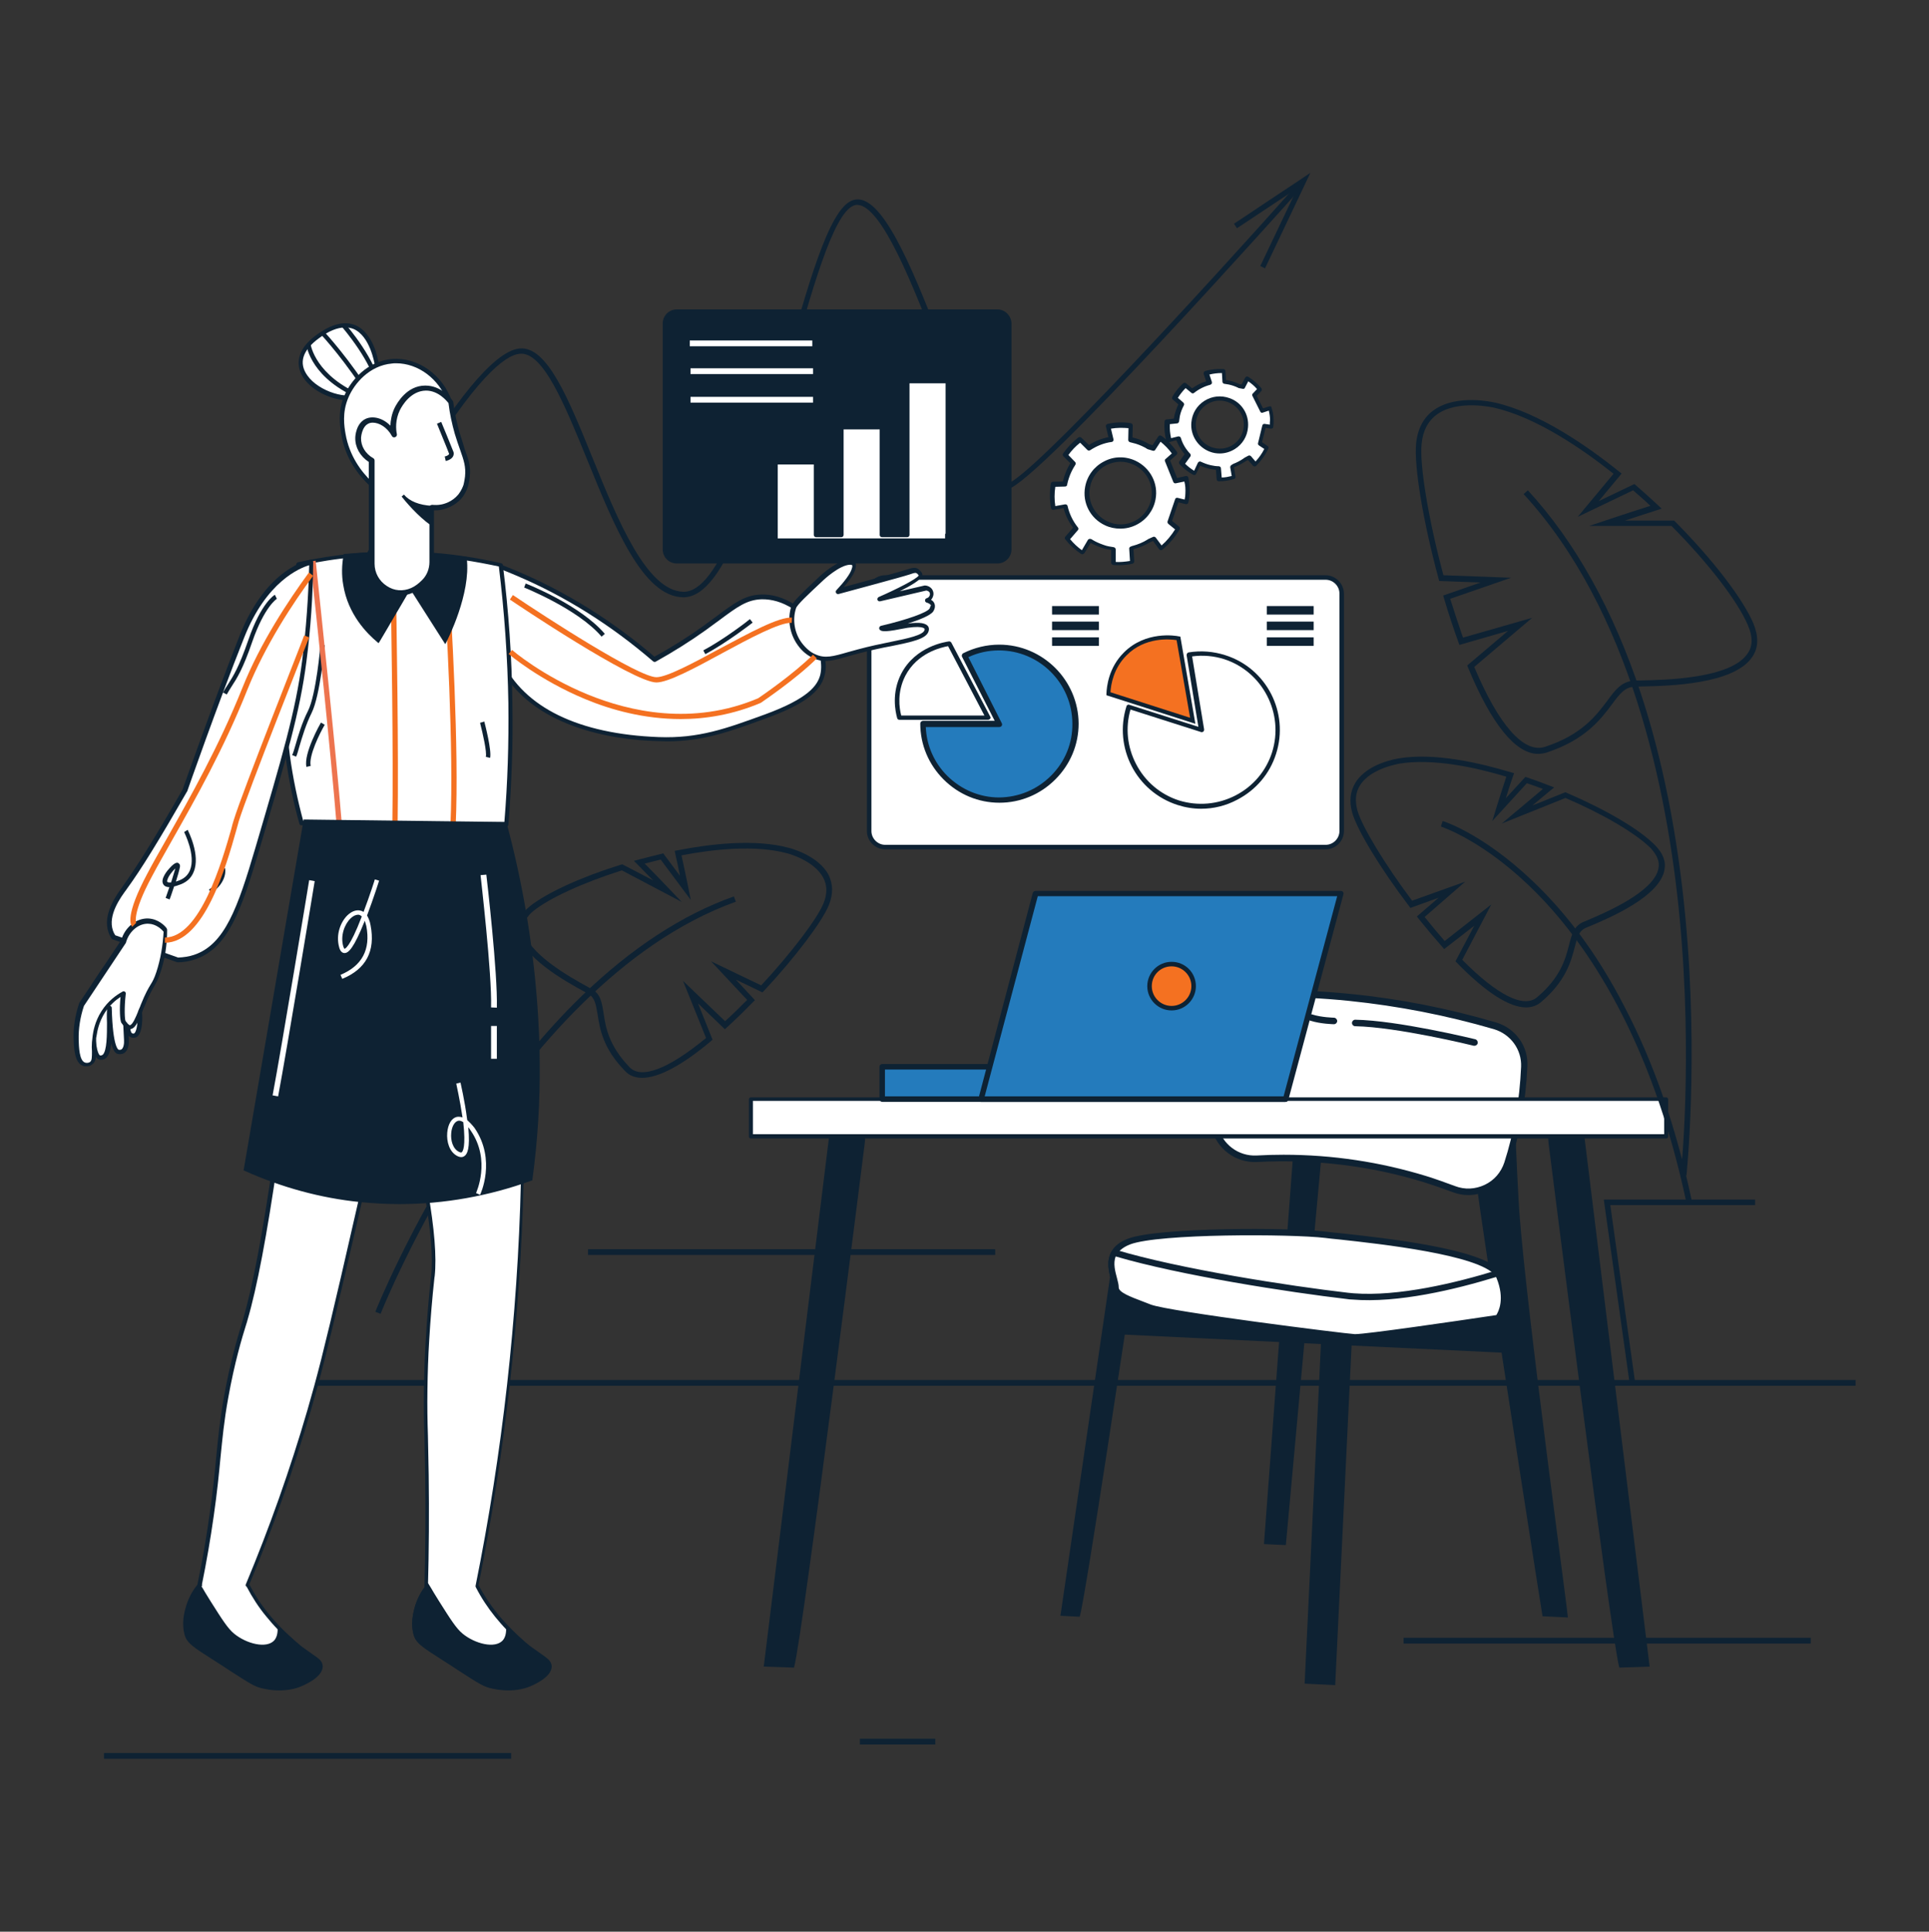 <?xml version="1.0" encoding="utf-8"?>
<!-- Generator: Adobe Illustrator 25.4.1, SVG Export Plug-In . SVG Version: 6.00 Build 0)  -->
<svg version="1.1" id="Layer_1" xmlns="http://www.w3.org/2000/svg" xmlns:xlink="http://www.w3.org/1999/xlink" x="0px" y="0px"
	 viewBox="0 0 769.9 771" style="enable-background:new 0 0 769.9 771;" xml:space="preserve">
<rect x="0" y="0" width="769.9" height="771" fill="#333333" stroke="none"/>
<style type="text/css">
	.st0{fill:#0E2233;}
	.st1{fill:#FFFFFF;}
	.st2{fill:#247BBC;}
	.st3{fill:#F47121;}
	.st4{fill:#ED744F;}
</style>
<g>
	<g id="background_1">
		<g>
			<g>
				<g>
					<g>
						<rect x="106" y="550.8" class="st0" width="634.6" height="2.3"/>
					</g>
				</g>
			</g>
		</g>
		<g id="chair_4_1_">
			<g>
				<g>
					<g>
						<g>
							<g>
								<polygon class="st0" points="515.6,471.8 504.8,615.9 512.8,616.3 526.1,471.4 527.5,456.3 517.4,448.3 								"/>
							</g>
						</g>
					</g>
					<g>
						<g>
							<g>
								<path class="st0" d="M504.5,615.9v0.4l8.7,0.4l14.7-160.6l-10.8-8.5L504.5,615.9z M527.1,456.5l-1.4,14.9l-13.2,144.5
									l-7.2-0.3L517.7,449L527.1,456.5z"/>
							</g>
						</g>
					</g>
				</g>
			</g>
			<g>
				<g>
					<g>
						<g>
							<g>
								<path class="st0" d="M605.7,479c-1-17.3-1.4-28.3-1.5-35.2c-0.1-8,0.1-10.3,0.1-10.3s-8-6.4-12.9-0.4
									c-3.3,4.1-5.2,13.8-2.2,35.1c0.7,4.7,1.4,9.9,2.2,15.6c8.5,58.2,24.7,160.9,24.7,160.9l9.5,0.5c0,0-16.4-118.6-19.6-161.3
									C605.9,482.2,605.8,480.5,605.7,479z"/>
							</g>
						</g>
					</g>
					<g>
						<g>
							<g>
								<path class="st0" d="M606.4,483.9c-0.1-1.7-0.2-3.3-0.3-4.9c-0.8-14.6-1.3-26.5-1.5-35.1c-0.1-7.9,0.1-10.3,0.1-10.3v-0.2
									l-0.2-0.1c-0.1-0.1-8.4-6.6-13.5-0.4c-4.1,5-4.9,17-2.3,35.4c0.6,4.2,1.3,9.2,2.2,15.6c8.4,57.5,24.5,159.9,24.7,160.9v0.3
									l10.2,0.5l-0.1-0.4C625.9,644,609.6,526.1,606.4,483.9z M616.5,644.4c-1-6.1-16.5-104.7-24.7-160.6
									c-0.9-6.4-1.6-11.3-2.2-15.6c-2.6-18.2-1.9-30,2.1-34.8c4.3-5.3,11.1-0.5,12.3,0.3c-0.1,0.7-0.2,3.4-0.1,10.2
									c0.1,8.7,0.6,20.5,1.5,35.2c0.1,1.6,0.2,3.3,0.3,4.9c3.1,40.9,18.5,152.9,19.6,160.8L616.5,644.4z"/>
							</g>
						</g>
					</g>
				</g>
			</g>
			<g>
				<g>
					<g>
						<g>
							<g>
								<path class="st0" d="M443.5,508.8l-19.9,135.7l7,0.3c2.4-8.4,20.8-131.3,20.8-131.3C452.7,505.6,443.5,508.8,443.5,508.8z"
									/>
							</g>
						</g>
					</g>
					<g>
						<g>
							<g>
								<path class="st0" d="M443.4,508.5l-0.2,0.1l-19.9,135.9l-0.1,0.4l7.7,0.4l0.1-0.3c2.4-8.3,20-126.2,20.8-131.3
									c0.4-2.2,0-3.8-1.1-4.8C448.2,506.8,443.6,508.4,443.4,508.5z M451,513.5L451,513.5c-0.2,1.2-18.1,120.6-20.7,131l-6.3-0.3
									l19.8-135c0.9-0.3,4.5-1.2,6.3,0.3C451,510.1,451.3,511.5,451,513.5z"/>
							</g>
						</g>
					</g>
				</g>
			</g>
			<g>
				<g>
					<g>
						<g>
							<polygon class="st0" points="446.1,513.8 445.2,532.2 534.3,536.5 605.3,539.9 603.4,518.9 							"/>
						</g>
					</g>
				</g>
				<g>
					<g>
						<g>
							<path class="st0" d="M446.1,513.4h-0.4l-0.9,19.1l89.5,4.3l71.4,3.4l-2-21.8L446.1,513.4z M445.6,531.9l0.9-17.7l156.6,5.1
								l1.9,20.3L445.6,531.9z"/>
						</g>
					</g>
				</g>
			</g>
			<g>
				<g>
					<g>
						<g>
							<g>
								<path class="st0" d="M528.1,526.2l-7,145.4l11.5,0.6l7.1-148.4C527.4,519.2,528.1,526.2,528.1,526.2z"/>
							</g>
						</g>
					</g>
					<g>
						<g>
							<g>
								<path class="st0" d="M529.2,522.9c-1.7,1.3-1.5,3.3-1.5,3.3l-7,145.8l12.2,0.6l7.2-149l-0.2-0.1
									C534.8,521.5,531.2,521.3,529.2,522.9z M532.2,671.8l-10.7-0.5l7-145.1c0-0.1-0.1-1.7,1.2-2.8c1.2-0.9,3.8-1.5,9.6,0.6
									L532.2,671.8z"/>
							</g>
						</g>
					</g>
				</g>
			</g>
			<g>
				<g>
					<g>
						<g>
							<g>
								<path class="st1" d="M597.9,508.2c-7.9-9.6-55.5-13.8-68.7-15.4c-13.9-1.7-66.8-1.7-78.5,2.7c-3,1.2-4.9,2.7-5.9,4.4
									c-2.9,4.9,0.6,11.2,0.5,13.8c-0.2,3.5,6.2,5.3,13.6,8.1c7.3,2.8,77.3,11.7,81.8,11.9S598,526,598,526s4.8-5.8,0.8-16.4
									C598.6,509.1,598.3,508.7,597.9,508.2z"/>
							</g>
						</g>
					</g>
					<g>
						<g>
							<g>
								<path class="st0" d="M598.9,507.4c-7.3-9-45.6-13.2-64.1-15.2c-2.2-0.2-4.1-0.4-5.5-0.6c-14-1.7-67-1.8-79.1,2.8
									c-3.1,1.2-5.3,2.8-6.5,5c-2.3,3.9-1.1,8.3-0.3,11.5c0.3,1.2,0.6,2.3,0.6,2.9c-0.2,3.9,4.9,5.9,11.4,8.3c1,0.4,2,0.8,3.1,1.2
									c7.8,3,78.5,11.8,82.2,12c0.1,0,0.1,0,0.2,0c5.8,0,55.2-7.4,57.3-7.7c0.3,0,0.6-0.2,0.8-0.5s5.2-6.5,1-17.7
									C599.8,508.6,599.4,507.9,598.9,507.4z M597.2,524.9c-15,2.3-52.9,7.8-56.5,7.6c-4-0.2-74.1-9-81.4-11.8
									c-1.1-0.4-2.1-0.8-3.1-1.2c-5-1.9-9.8-3.7-9.7-5.7c0-1-0.3-2.2-0.7-3.7c-0.8-2.9-1.8-6.6,0-9.5c1-1.6,2.7-2.9,5.2-3.9
									c11.5-4.4,64.4-4.2,77.9-2.6c1.5,0.2,3.3,0.4,5.5,0.6c16.6,1.8,55.6,6.1,62.3,14.3c0.3,0.4,0.5,0.7,0.6,1.1
									C600.7,518.5,598.1,523.5,597.2,524.9z"/>
							</g>
						</g>
					</g>
				</g>
			</g>
			<g>
				<g>
					<g>
						<g>
							<path class="st1" d="M597.9,508.2c-15.4,4.7-39.3,10.7-57.8,9.2c-0.7-0.1-1.4-0.1-2.1-0.2c-23.7-2.7-67.9-9.6-93.2-17.3
								c-2.9,4.9,0.6,11.2,0.5,13.8c-0.2,3.5,6.2,5.3,13.6,8.1c7.3,2.8,77.3,11.7,81.8,11.9h0.1c5.2,0.1,57.2-7.7,57.2-7.7
								s4.8-5.8,0.8-16.4C598.6,509.1,598.3,508.7,597.9,508.2z"/>
						</g>
					</g>
				</g>
				<g>
					<g>
						<g>
							<path class="st0" d="M600,509.2c-0.2-0.6-0.6-1.2-1.1-1.8c-0.3-0.4-0.9-0.6-1.4-0.4c-16.2,5-39.3,10.6-57.3,9.2
								c-0.7-0.1-1.4-0.1-2.1-0.2c-23.4-2.7-67.4-9.5-92.9-17.2c-0.6-0.2-1.2,0.1-1.5,0.6c-2.3,3.9-1.1,8.3-0.3,11.5
								c0.3,1.2,0.6,2.3,0.6,2.9c-0.2,3.9,4.9,5.9,11.4,8.3c1,0.4,2,0.8,3.1,1.2c7.8,3,78.5,11.8,82.2,12h0.1c0,0,0,0,0.1,0
								c5.5,0.1,55.2-7.4,57.3-7.7c0.3,0,0.6-0.2,0.8-0.5C599.2,526.7,604.2,520.4,600,509.2L600,509.2z M540.7,532.5L540.7,532.5
								L540.7,532.5z M597.2,524.9c-18,2.7-51.9,7.6-56.3,7.6h-0.1c0,0,0,0-0.1,0c-4-0.2-74.1-9-81.4-11.8c-1.1-0.4-2.1-0.8-3.1-1.2
								c-5-1.9-9.8-3.7-9.7-5.7c0-1-0.3-2.2-0.7-3.7c-0.7-2.6-1.6-5.9-0.5-8.6c25.9,7.6,69.2,14.3,92.3,17c0.7,0.1,1.4,0.2,2.2,0.2
								c18.1,1.5,41-4,57.3-9c0.1,0.1,0.1,0.3,0.2,0.4l0,0C600.7,518.5,598.1,523.5,597.2,524.9z"/>
						</g>
					</g>
				</g>
			</g>
			<g>
				<g>
					<g>
						<g>
							<path class="st1" d="M596.7,409.4c-16.6-4.9-36.1-9.2-58.1-11.4c-11.5-1.2-22.4-1.6-32.5-1.6c-5.8,0-11.2,3.1-14.1,8.2
								c-4.6,8.1-9.8,20.8-8.6,36.3c0.2,3.2,0.7,6.2,1.4,8.9c1.8,7.8,8.9,13.1,16.9,12.7c18.4-1,41.7,0.3,67.1,8.1
								c4,1.2,7.8,2.5,11.4,3.9c8.7,3.3,18.5-1.3,21.4-10.2c1.8-5.5,3.4-11.6,4.6-18.2c1.4-7.4,2-14.2,2.3-20.4
								C608.7,418.3,603.9,411.5,596.7,409.4z"/>
						</g>
					</g>
				</g>
				<g>
					<g>
						<g>
							<path class="st0" d="M597.1,408.1c-19-5.6-38.7-9.5-58.3-11.4c-10.8-1.1-21.8-1.6-32.6-1.6c-6.3,0-12.1,3.4-15.3,8.9
								c-4.7,8.2-10,21.2-8.8,37c0.2,3.1,0.7,6.1,1.4,9.1c2,8.4,9.6,14.1,18.2,13.7c22.9-1.2,45.4,1.5,66.7,8.1
								c3.8,1.2,7.6,2.5,11.3,3.9c2.1,0.8,4.2,1.2,6.3,1.2c2.6,0,5.2-0.6,7.6-1.8c4.4-2.1,7.6-5.8,9.1-10.5c1.9-6,3.5-12.2,4.6-18.4
								c1.2-6.8,2-13.7,2.3-20.6C610.1,417.7,604.9,410.4,597.1,408.1z M604.9,445.9c-1.1,6.1-2.6,12.2-4.5,18.1
								c-1.3,3.9-4,7.1-7.8,8.9s-8,2-11.9,0.5c-3.8-1.4-7.6-2.8-11.5-4c-18.3-5.6-37.3-8.5-56.9-8.5c-3.6,0-7.2,0.1-10.7,0.3
								c-7.3,0.4-13.8-4.5-15.5-11.6c-0.7-2.9-1.1-5.8-1.4-8.7c-1.2-15.1,3.9-27.7,8.4-35.5l-1.1-0.7l1.1,0.7
								c2.7-4.6,7.6-7.5,13-7.5c10.8,0,21.7,0.5,32.4,1.6c19.5,2,39,5.8,57.8,11.3c6.6,2,11.1,8.1,10.8,15
								C606.8,432.5,606.1,439.3,604.9,445.9z"/>
						</g>
					</g>
				</g>
			</g>
			<g>
				<g>
					<g>
						<g>
							<path class="st0" d="M588.8,414.8c-1.3-0.3-30.9-7.5-47.9-7.8l0,0c-0.7,0-1.3,0.6-1.3,1.3c0,0.7,0.6,1.3,1.3,1.3
								c16.7,0.3,47,7.7,47.3,7.8c0.1,0,0.2,0,0.3,0c0.6,0,1.1-0.4,1.3-1C589.9,415.7,589.5,415,588.8,414.8z"/>
						</g>
					</g>
				</g>
			</g>
			<g>
				<g>
					<g>
						<g>
							<path class="st0" d="M532.4,406.2c0,0-5-0.1-8.7-1.3c-0.7-0.2-1.4,0.2-1.6,0.9c-0.2,0.7,0.2,1.4,0.9,1.6
								c4.1,1.3,9.2,1.4,9.4,1.4l0,0c0.7,0,1.3-0.6,1.3-1.3C533.7,406.9,533.1,406.2,532.4,406.2z"/>
						</g>
					</g>
				</g>
			</g>
		</g>
		<g>
			<g>
				<g>
					<g>
						<g>
							<path class="st0" d="M332,449.2l-26.6,215.5l11,0.3c3.5-13.3,28.1-208.5,28.1-208.5C346.4,443.9,332,449.2,332,449.2z"/>
						</g>
					</g>
				</g>
				<g>
					<g>
						<g>
							<path class="st0" d="M343.1,449c-3.8-3.1-11-0.4-11.3-0.3l-0.3,0.1l-26.6,215.8l-0.1,0.6l12.1,0.4l0.1-0.4
								c3.5-13.2,27.1-200.6,28.1-208.6C345.6,453,345,450.5,343.1,449z M344,456.4L344,456.4c-0.2,1.9-24.2,191.5-28,208l-9.9-0.3
								l26.4-214.5c1.4-0.5,7-2.1,9.9,0.2C343.9,451.1,344.4,453.3,344,456.4z"/>
						</g>
					</g>
				</g>
			</g>
		</g>
		<g>
			<g>
				<g>
					<g>
						<g>
							<path class="st0" d="M618.6,456.5c0,0,24.7,195.2,28.1,208.5l11-0.3l-26.6-215.5C631.1,449.2,616.7,443.9,618.6,456.5z"/>
						</g>
					</g>
				</g>
				<g>
					<g>
						<g>
							<path class="st0" d="M631.7,448.8l-0.3-0.1c-0.3-0.1-7.6-2.7-11.3,0.3c-1.8,1.5-2.5,4-2,7.6c1,8.1,24.7,195.4,28.1,208.6
								l0.1,0.4l12.1-0.4l-26.6-216.1L631.7,448.8z M647.2,664.4c-3.8-16.5-27.8-206.1-28-208l0,0c-0.5-3.1,0.1-5.3,1.6-6.5
								c1.1-0.9,2.7-1.2,4.3-1.2c2.4,0,4.8,0.7,5.6,1l26.4,214.5L647.2,664.4z"/>
						</g>
					</g>
				</g>
			</g>
		</g>
		<g>
			<g>
				<g>
					<g>
						<path class="st0" d="M402,193.1c-0.8,0.2-3.4-0.6-9.1-12.8c-4-8.7-8.6-20.8-13.5-33.6c-11.5-30.4-23.5-61.9-34.3-66.5
							c-1.8-0.8-3.5-0.8-5.2-0.1c-9.2,3.9-17.4,33.5-27,67.8c-6,21.4-12.1,43.6-18.9,60.5c-7.5,18.7-14.4,27.8-21.1,27.8h-0.1
							c-14.7-0.3-26.2-28.5-36.3-53.4c-9.8-24.1-18.2-44.8-29.2-43.7c-21.9,2.3-66.7,93-68.6,96.9l1.9,0.9
							c0.1-0.2,11.7-23.8,25.7-47.2c23.3-38.9,35.2-47.9,41.1-48.5c9.3-1,17.9,20.1,27,42.4c10.9,26.8,22.2,54.5,38.2,54.8
							c0.1,0,0.1,0,0.2,0c17.1,0,29.8-45.7,42.1-89.9c9-32.3,17.5-62.9,25.7-66.4c1.1-0.5,2.2-0.4,3.5,0.1
							c10,4.3,22.3,36.7,33.2,65.3c12,31.6,19,49.3,25.1,47.7c12.7-3.5,112.2-114.9,116.4-119.6l-1.6-1.4
							C481.6,114.2,411.6,190.5,402,193.1z"/>
					</g>
				</g>
			</g>
		</g>
		<g>
			<g>
				<g>
					<g>
						<path class="st0" d="M398.1,123.7h-128c-2.9,0-5.3,2.4-5.3,5.3v90.2c0,2.9,2.4,5.3,5.3,5.3h128c2.9,0,5.3-2.4,5.3-5.3V129
							C403.4,126.1,401,123.7,398.1,123.7z"/>
					</g>
				</g>
			</g>
			<g>
				<g>
					<g>
						<path class="st0" d="M398.1,123.5h-128c-3.1,0-5.6,2.5-5.6,5.6v90.2c0,3.1,2.5,5.6,5.6,5.6h128c3.1,0,5.6-2.5,5.6-5.6V129
							C403.6,126,401.1,123.5,398.1,123.5z M403.1,219.2c0,2.8-2.3,5.1-5.1,5.1H270c-2.8,0-5.1-2.3-5.1-5.1V129
							c0-2.8,2.3-5.1,5.1-5.1h128c2.8,0,5.1,2.3,5.1,5.1V219.2z"/>
					</g>
				</g>
			</g>
		</g>
		<g>
			<g>
				<g>
					<g>
						<path class="st1" d="M529,230.5H353.3c-3.5,0-6.4,2.9-6.4,6.4v94.8c0,3.5,2.9,6.4,6.4,6.4h175.8c3.5,0,6.4-2.9,6.4-6.4v-94.8
							C535.4,233.4,532.6,230.5,529,230.5z"/>
					</g>
				</g>
			</g>
			<g>
				<g>
					<g>
						<path class="st0" d="M529,229.6H353.3c-4,0-7.3,3.3-7.3,7.3v94.8c0,4,3.3,7.3,7.3,7.3h175.8c4,0,7.3-3.3,7.3-7.3v-94.8
							C536.3,232.9,533.1,229.6,529,229.6z M534.6,331.7c0,3-2.5,5.5-5.5,5.5H353.3c-3,0-5.5-2.5-5.5-5.5v-94.8c0-3,2.5-5.5,5.5-5.5
							h175.8c3,0,5.5,2.5,5.5,5.5V331.7z"/>
					</g>
				</g>
			</g>
		</g>
		<g>
			<g>
				<g>
					<g>
						<rect x="299.7" y="438.7" class="st1" width="365.3" height="14.8"/>
					</g>
				</g>
			</g>
			<g>
				<g>
					<g>
						<path class="st0" d="M665,438H299.7c-0.4,0-0.8,0.3-0.8,0.8v14.8c0,0.4,0.3,0.8,0.8,0.8H665c0.4,0,0.8-0.3,0.8-0.8v-14.8
							C665.7,438.3,665.4,438,665,438z M664.2,452.7H300.5v-13.3h363.7V452.7z"/>
					</g>
				</g>
			</g>
		</g>
		<g>
			<g>
				<g>
					<g>
						<polygon class="st1" points="362.1,213.5 351.9,213.5 351.9,170.6 335.8,170.6 335.8,213.5 325.6,213.5 325.6,184.5 
							309.5,184.5 309.5,213.5 309.5,215.7 378.1,215.7 378.1,213.5 378.2,213.5 378.2,152.1 362.1,152.1 						"/>
					</g>
				</g>
			</g>
			<g>
				<g>
					<g>
						<path class="st0" d="M378.2,151.2H362c-0.5,0-0.9,0.4-0.9,0.9v60.5h-8.3v-42.1c0-0.5-0.4-0.9-0.9-0.9h-16.2
							c-0.5,0-0.9,0.4-0.9,0.9v42.1h-8.3v-28.1c0-0.5-0.4-0.9-0.9-0.9h-16.1c-0.5,0-0.9,0.4-0.9,0.9v31.2c0,0.5,0.4,0.9,0.9,0.9
							h68.6c0.5,0,0.9-0.4,0.9-0.9V214c0.1-0.1,0.1-0.3,0.1-0.5v-61.4C379.1,151.6,378.7,151.2,378.2,151.2z M377.3,213
							c-0.1,0.1-0.1,0.3-0.1,0.5v1.4h-66.8v-29.5h14.4v28.1c0,0.5,0.4,0.9,0.9,0.9h10.1c0.5,0,0.9-0.4,0.9-0.9v-42.1h14.4v42.1
							c0,0.5,0.4,0.9,0.9,0.9h10.1c0.5,0,0.9-0.4,0.9-0.9V153h14.4v60H377.3z"/>
					</g>
				</g>
			</g>
		</g>
		<g>
			<g>
				<g>
					<g>
						<g>
							<g>
								<g>
									<g>
										<path class="st2" d="M398.8,258.5c-4.8,0-9.5,1.1-13.8,3.3l13.8,27.1h-30.4c0,16.7,13.8,30.4,30.5,30.4
											s30.4-13.8,30.4-30.5C429.2,272.2,415.5,258.4,398.8,258.5z"/>
									</g>
								</g>
							</g>
							<g>
								<g>
									<g>
										<path class="st0" d="M398.8,257.3L398.8,257.3c-5,0-9.9,1.2-14.3,3.4c-0.6,0.3-0.8,1-0.5,1.5l13,25.5h-28.6
											c-0.6,0-1.1,0.5-1.1,1.1c0,8.4,3.3,16.3,9.3,22.3s13.9,9.3,22.3,9.3l0,0c8.4,0,16.3-3.3,22.3-9.3s9.3-13.9,9.3-22.3
											C430.4,271.5,416.2,257.3,398.8,257.3z M419.5,309.6c-5.6,5.6-12.9,8.6-20.7,8.7l0,0c-7.8,0-15.1-3.1-20.7-8.6
											c-5.3-5.3-8.3-12.2-8.6-19.5h29.3c0.4,0,0.8-0.2,1-0.5s0.2-0.8,0-1.1l-13.3-26.3c3.8-1.8,8-2.7,12.2-2.7l0,0
											c16.1,0,29.3,13.1,29.3,29.3C428.1,296.6,425.1,304,419.5,309.6z"/>
									</g>
								</g>
							</g>
						</g>
					</g>
				</g>
			</g>
			<g>
				<g>
					<g>
						<g>
							<g>
								<g>
									<g>
										<path class="st1" d="M360.5,269.3c-4,7.8-2,15.4-1.5,17.1c11.8,0,23.6,0,35.4,0l-15.5-29.6
											C377.9,257,366,258.6,360.5,269.3z"/>
									</g>
								</g>
							</g>
							<g>
								<g>
									<g>
										<path class="st0" d="M379.7,256.5c-0.2-0.3-0.5-0.5-0.9-0.5c-1.4,0.2-13.4,1.9-19.1,12.9c-3.9,7.6-2.4,15-1.6,17.8
											c0.1,0.4,0.5,0.6,0.9,0.6h35.4l0,0c0.3,0,0.6-0.2,0.8-0.4c0.2-0.3,0.2-0.6,0-0.9L379.7,256.5z M359.7,285.6
											c-0.8-3-1.7-9.3,1.6-15.8c4.8-9.3,14.4-11.4,17.1-11.9l14.5,27.7L359.7,285.6z"/>
									</g>
								</g>
							</g>
						</g>
					</g>
				</g>
			</g>
		</g>
		<g>
			<g>
				<g>
					<g>
						<g>
							<g>
								<g>
									<g>
										<path class="st1" d="M488.7,262.3c-4.6-1.5-9.4-1.8-14.1-1l4.9,30.1l-29-9.2c-5.1,15.9,3.9,33.2,19.8,38.2
											c15.9,5.1,33.2-3.9,38.2-19.8C513.6,284.7,504.6,267.4,488.7,262.3z"/>
									</g>
								</g>
							</g>
							<g>
								<g>
									<g>
										<path class="st0" d="M489,261.5c-4.7-1.5-9.7-1.9-14.6-1.1c-0.2,0-0.4,0.2-0.6,0.4c-0.1,0.2-0.2,0.4-0.2,0.7l4.7,28.6
											l-27.6-8.8c-0.2-0.1-0.5-0.1-0.7,0.1c-0.2,0.1-0.4,0.3-0.4,0.5c-5.2,16.5,3.9,34.1,20.4,39.4c3.1,1,6.3,1.5,9.4,1.5
											c5,0,9.9-1.2,14.4-3.6c7.5-3.9,13-10.4,15.5-18.3C514.6,284.4,505.5,266.7,489,261.5z M507.7,300.3
											c-2.4,7.5-7.6,13.6-14.6,17.2s-15,4.3-22.5,2c-7.5-2.4-13.6-7.6-17.2-14.6c-3.5-6.8-4.3-14.4-2.2-21.7l28.2,9
											c0.3,0.1,0.6,0,0.9-0.2c0.2-0.2,0.3-0.5,0.3-0.8l-4.8-29.2c4.3-0.6,8.7-0.2,12.8,1.1C504,268.1,512.6,284.8,507.7,300.3z"
											/>
									</g>
								</g>
							</g>
						</g>
					</g>
				</g>
			</g>
			<g>
				<g>
					<g>
						<g>
							<g>
								<g>
									<g>
										<path class="st3" d="M449,261c-6.2,6.2-6.6,14-6.6,15.9c11.2,3.6,22.4,7.2,33.7,10.8l-5.7-32.9
											C469.3,254.6,457.5,252.5,449,261z"/>
									</g>
								</g>
							</g>
							<g>
								<g>
									<g>
										<path class="st0" d="M470.5,254c-1.3-0.3-13.3-2.3-22,6.5c-6,6-6.8,13.5-6.9,16.4v0.6l35.5,11.4l-6-34.8L470.5,254z
											 M443.2,276.3c0.2-3.1,1.2-9.5,6.4-14.7c7.4-7.5,17.4-6.5,20-6.1l5.4,31L443.2,276.3z"/>
									</g>
								</g>
							</g>
						</g>
					</g>
				</g>
			</g>
		</g>
		<g>
			<g>
				<g>
					<g>
						<rect x="275.3" y="135.9" class="st1" width="48.9" height="2.3"/>
					</g>
				</g>
			</g>
		</g>
		<g>
			<g>
				<g>
					<g>
						<rect x="275.6" y="147" class="st1" width="48.9" height="2.3"/>
					</g>
				</g>
			</g>
		</g>
		<g>
			<g>
				<g>
					<g>
						<rect x="275.6" y="158.4" class="st1" width="48.9" height="2.3"/>
					</g>
				</g>
			</g>
		</g>
		<g>
			<g>
				<g>
					<g>
						<rect x="419.9" y="241.9" class="st0" width="18.7" height="3.4"/>
					</g>
				</g>
			</g>
		</g>
		<g>
			<g>
				<g>
					<g>
						<rect x="419.9" y="248.1" class="st0" width="18.7" height="3.4"/>
					</g>
				</g>
			</g>
		</g>
		<g>
			<g>
				<g>
					<g>
						<rect x="419.9" y="254.4" class="st0" width="18.7" height="3.4"/>
					</g>
				</g>
			</g>
		</g>
		<g>
			<g>
				<g>
					<g>
						<rect x="505.6" y="241.9" class="st0" width="18.7" height="3.4"/>
					</g>
				</g>
			</g>
		</g>
		<g>
			<g>
				<g>
					<g>
						<rect x="505.6" y="248.1" class="st0" width="18.7" height="3.4"/>
					</g>
				</g>
			</g>
		</g>
		<g>
			<g>
				<g>
					<g>
						<rect x="505.6" y="254.4" class="st0" width="18.7" height="3.4"/>
					</g>
				</g>
			</g>
		</g>
		<g>
			<g>
				<g>
					<g>
						<g>
							<g>
								<g>
									<g>
										<g>
											<path class="st1" d="M469.2,191.8c-1.1-2.7-2.2-5.5-3.3-8.2l3.1-2.7c-1.6-2.3-3.6-4.4-5.9-6.1l-2.6,4l-2-0.6
												c-1.5-0.9-3.1-1.6-4.8-2.2c-0.8-0.3-1.6-0.5-2.4-0.6l0.2-5.5c-3-0.4-6-0.3-8.9,0.2l1.2,5.1c-3.2,0.5-6.3,1.7-8.9,3.5
												l-3.5-3.4c-2.2,1.7-4.2,3.8-5.9,6.2c1.1,1.1,2.2,2.2,3.3,3.3c-1.1,1.7-2,3.6-2.7,5.6c-0.3,0.9-0.5,1.8-0.7,2.7
												c-1.5,0-3.1,0.1-4.6,0.1c-0.5,3.2-0.5,6.5,0.1,9.5c1.6-0.3,3.2-0.5,4.8-0.8c0.7,3.2,2.2,6.2,4.2,8.8l-3.6,4.2
												c1.7,2.2,3.8,4.1,6.1,5.6l2.9-4.9h0.1c1.6,1,3.3,1.8,5.1,2.4c1.4,0.4,2.8,0.7,4.2,0.9v5.8c2.5,0.2,5,0,7.5-0.5l-0.4-5.6
												l0.7-0.3c2.2-0.6,4.4-1.5,6.3-2.7l2-0.9l2.8,3.9c2.6-2.1,4.9-4.8,6.7-7.9l-3.3-2.6c1-2.9,2-5.8,3-8.8
												c1.2,0.3,2.4,0.6,3.7,0.9c0.2-1,0.4-2.1,0.5-3.4c0.1-2.5-0.2-4.6-0.5-6.2C472,191.1,470.6,191.4,469.2,191.8z
												 M460.4,199.2c-1.6,8.7-10.8,13.5-18.8,9.8c-5.5-2.5-8.6-8.5-7.5-14.5c1.6-8.7,10.8-13.5,18.8-9.8
												C458.4,187.3,461.5,193.2,460.4,199.2z"/>
										</g>
									</g>
								</g>
								<g>
									<g>
										<g>
											<path class="st0" d="M473.3,190l-3.5,0.8l-2.8-7l2.6-2.3c0.3-0.3,0.4-0.8,0.1-1.2c-1.7-2.4-3.7-4.6-6.1-6.3
												c-0.2-0.1-0.4-0.2-0.7-0.2c-0.2,0-0.4,0.2-0.6,0.4l-2.3,3.5l-1.3-0.4c-1.5-0.9-3.2-1.7-4.9-2.2c-0.6-0.2-1.2-0.3-1.8-0.5
												l0.1-4.8c0-0.4-0.3-0.8-0.8-0.9c-3.1-0.5-6.2-0.4-9.2,0.3c-0.2,0-0.4,0.2-0.6,0.4c-0.1,0.2-0.2,0.4-0.1,0.7l1,4.2
												c-2.7,0.5-5.4,1.6-7.8,3.1l-3-2.9c-0.3-0.3-0.8-0.3-1.2-0.1c-2.3,1.8-4.4,4-6.1,6.4c-0.2,0.3-0.2,0.8,0.1,1.1l2.8,2.8
												c-1,1.6-1.8,3.4-2.4,5.2c-0.2,0.7-0.4,1.4-0.6,2.1l-3.9,0.1c-0.4,0-0.8,0.3-0.9,0.7c-0.5,3.3-0.5,6.6,0.1,9.8
												c0.1,0.5,0.5,0.8,1,0.7l4-0.7c0.7,2.8,2,5.5,3.8,7.8l-3.1,3.6c-0.3,0.3-0.3,0.8,0,1.1c1.8,2.3,3.9,4.2,6.3,5.8
												c0.2,0.1,0.4,0.2,0.7,0.1c0.2-0.1,0.4-0.2,0.6-0.4l2.5-4.1c1.5,0.8,3,1.5,4.6,2c1.2,0.4,2.4,0.6,3.6,0.8v5.1
												c0,0.5,0.4,0.8,0.8,0.9c0.7,0.1,1.4,0.1,2.1,0.1c1.9,0,3.8-0.2,5.6-0.6c0.4-0.1,0.7-0.5,0.7-0.9l-0.3-4.9l0,0
												c2.3-0.6,4.5-1.5,6.5-2.7l1.3-0.6l2.4,3.3c0.1,0.2,0.4,0.3,0.6,0.4c0.2,0,0.5,0,0.7-0.2c2.8-2.3,5.1-5,6.9-8.1
												c0.2-0.4,0.1-0.9-0.2-1.1l-2.8-2.3l2.5-7.4l2.9,0.7c0.2,0.1,0.5,0,0.7-0.1s0.3-0.3,0.4-0.6c0.3-1.2,0.4-2.3,0.5-3.5
												c0.1-2.2-0.1-4.3-0.5-6.4C474.2,190.2,473.7,189.9,473.3,190z M473.1,197c0,0.8-0.1,1.6-0.3,2.4l-2.8-0.7
												c-0.4-0.1-0.9,0.1-1,0.6l-3,8.8c-0.1,0.3,0,0.7,0.3,1l2.7,2.2c-1.5,2.4-3.3,4.6-5.4,6.4l-2.3-3.1
												c-0.2-0.3-0.7-0.5-1.1-0.3l-2,0.9c0,0-0.1,0-0.1,0.1c-1.9,1.2-3.9,2-6.1,2.6h-0.1l-0.7,0.3c-0.3,0.1-0.6,0.5-0.5,0.9
												l0.3,4.8c-1.9,0.3-3.8,0.5-5.7,0.4v-5c0-0.4-0.3-0.8-0.8-0.9c-1.4-0.2-2.7-0.4-4-0.9c-1.7-0.6-3.4-1.3-4.9-2.3
												c-0.1,0-0.2-0.1-0.3-0.1h-0.1c-0.4-0.1-0.8,0.1-1,0.4l-2.4,4.1c-1.7-1.2-3.3-2.7-4.7-4.4l3.1-3.6c0.3-0.3,0.3-0.8,0-1.1
												c-2-2.5-3.4-5.4-4.1-8.5c-0.1-0.5-0.5-0.7-1-0.7l-3.9,0.7c-0.4-2.5-0.4-5.1,0-7.7l3.9-0.1c0.4,0,0.8-0.3,0.8-0.7
												c0.2-0.9,0.4-1.8,0.7-2.6c0.6-1.9,1.5-3.7,2.6-5.4c0.2-0.3,0.2-0.8-0.1-1.1l-2.7-2.8c1.3-1.8,2.9-3.5,4.7-4.9l2.9,2.9
												c0.3,0.3,0.8,0.3,1.1,0.1c2.6-1.7,5.5-2.9,8.6-3.3c0.2,0,0.5-0.2,0.6-0.4s0.2-0.5,0.1-0.7l-1-4.2c2.3-0.4,4.7-0.4,7-0.2
												l-0.1,4.7c0,0.4,0.3,0.8,0.7,0.9c0.8,0.2,1.6,0.4,2.3,0.6c1.6,0.5,3.2,1.2,4.6,2.1c0.1,0,0.1,0.1,0.2,0.1l2,0.6
												c0.4,0.1,0.8,0,1-0.4l2.1-3.2c1.7,1.4,3.2,2.9,4.5,4.7l-2.5,2.2c-0.3,0.2-0.4,0.6-0.2,1l3.3,8.2c0.2,0.4,0.6,0.6,1,0.5
												l3.4-0.7C473.1,193.6,473.2,195.3,473.1,197z"/>
											<path class="st0" d="M453.2,183.9c-4.1-1.9-8.7-1.8-12.6,0.3c-3.9,2-6.7,5.7-7.5,10.1c-1.2,6.4,2.1,12.7,8,15.4
												c1.9,0.9,4,1.3,6,1.3c2.3,0,4.5-0.5,6.6-1.6c3.9-2,6.7-5.7,7.5-10.1C462.4,193,459.1,186.7,453.2,183.9z M460.4,199.2
												l-0.9-0.2c-0.7,3.9-3.1,7.1-6.5,8.9c-3.5,1.8-7.5,1.9-11,0.2c-5.1-2.4-8-7.9-7-13.5c0.7-3.9,3.1-7.1,6.5-8.9
												c1.8-0.9,3.8-1.4,5.7-1.4c1.8,0,3.6,0.4,5.3,1.2c5.1,2.4,8,7.9,7,13.5L460.4,199.2z"/>
										</g>
									</g>
								</g>
							</g>
						</g>
					</g>
				</g>
			</g>
		</g>
		<g>
			<g>
				<g>
					<g>
						<g>
							<g>
								<g>
									<g>
										<g>
											<path class="st1" d="M506.9,163.1c-1.1,0.3-2.2,0.7-3.3,1c-1-2.1-2.1-4.1-3.1-6.2l2.2-2.3c-1.4-1.7-3.1-3.2-5-4.4
												l-1.8,3.3l-1.6-0.3c-1.2-0.6-2.5-1.1-3.9-1.4c-0.6-0.1-1.3-0.2-1.9-0.3l-0.2-4.3c-2.4-0.1-4.7,0.1-7,0.8l1.3,3.9
												c-2.5,0.6-4.8,1.7-6.7,3.3l-2.9-2.4c-1.6,1.5-3,3.3-4.2,5.2c0.9,0.8,1.8,1.6,2.8,2.4c-0.8,1.4-1.3,2.9-1.7,4.5
												c-0.2,0.7-0.3,1.5-0.3,2.2c-1.2,0.1-2.4,0.3-3.6,0.4c-0.2,2.6,0.1,5.1,0.7,7.4c1.2-0.3,2.5-0.6,3.7-1
												c0.8,2.5,2.1,4.7,3.9,6.6l-2.5,3.5c1.5,1.6,3.2,2.9,5.1,4l2-4l0,0c1.3,0.7,2.7,1.2,4.2,1.5c1.1,0.2,2.2,0.4,3.3,0.4
												l0.4,4.6c2,0,3.9-0.3,5.8-0.9l-0.7-4.3l0.5-0.3c1.7-0.6,3.3-1.4,4.8-2.5l1.5-0.8l2.5,2.8c1.9-1.9,3.5-4.1,4.7-6.6
												l-2.8-1.8c0.6-2.3,1.2-4.7,1.7-7c1,0.2,1.9,0.3,2.9,0.5c0.1-0.8,0.2-1.7,0.1-2.7C507.6,165.9,507.3,164.3,506.9,163.1z
												 M497.2,170.5c-0.6,6.9-7.5,11.2-14,8.9c-4.5-1.6-7.3-6.1-6.8-10.8c0.6-6.9,7.5-11.2,14-8.9
												C494.9,161.3,497.7,165.8,497.2,170.5z"/>
										</g>
									</g>
								</g>
								<g>
									<g>
										<g>
											<path class="st0" d="M490.7,158.9c-3.4-1.2-7-0.8-10,1.1c-3,1.9-4.9,5-5.2,8.6c-0.5,5.1,2.6,9.9,7.4,11.7
												c1.3,0.5,2.6,0.7,3.9,0.7c2.1,0,4.2-0.6,6.1-1.8c3-1.9,4.9-5,5.2-8.6C498.6,165.4,495.6,160.6,490.7,158.9z M497.3,170.5
												L497.3,170.5L497.3,170.5z M496.4,170.4c-0.3,3-1.9,5.6-4.4,7.2c-2.5,1.6-5.6,1.9-8.4,0.9c-4.1-1.5-6.7-5.5-6.3-9.9
												c0.3-3,1.9-5.6,4.4-7.2c1.6-1,3.3-1.5,5.1-1.5c1.1,0,2.2,0.2,3.3,0.6C494.2,162,496.8,166.1,496.4,170.4z"/>
											<path class="st0" d="M506.6,162.2l-2.5,0.8l-2.5-5l1.8-1.9c0.3-0.3,0.3-0.8,0-1.2c-1.5-1.8-3.3-3.3-5.2-4.5
												c-0.2-0.1-0.5-0.2-0.7-0.1c-0.2,0.1-0.4,0.2-0.5,0.4l-1.5,2.8l-0.9-0.2c-1.3-0.6-2.6-1.1-4-1.4c-0.4-0.1-0.8-0.2-1.3-0.2
												l-0.2-3.6c0-0.4-0.4-0.8-0.8-0.8c-2.4-0.1-4.9,0.1-7.3,0.8c-0.2,0.1-0.4,0.2-0.5,0.4s-0.1,0.5-0.1,0.7l1,3
												c-2,0.6-3.9,1.6-5.6,2.8l-2.4-2c-0.3-0.3-0.8-0.3-1.2,0c-1.7,1.6-3.2,3.4-4.3,5.4c-0.2,0.4-0.1,0.8,0.2,1.1l2.2,1.9
												c-0.6,1.3-1.1,2.7-1.5,4.1c-0.1,0.5-0.2,1-0.3,1.6l-2.9,0.3c-0.4,0-0.8,0.4-0.8,0.8c-0.2,2.6,0,5.2,0.7,7.7
												c0.1,0.5,0.6,0.7,1.1,0.6l2.9-0.8c0.8,2,1.9,4,3.3,5.6l-2.1,2.9c-0.2,0.3-0.2,0.8,0.1,1.1c1.6,1.7,3.4,3.1,5.4,4.2
												c0.2,0.1,0.5,0.1,0.7,0.1c0.2-0.1,0.4-0.2,0.5-0.5l1.6-3.2c1.2,0.5,2.4,0.9,3.6,1.2c0.9,0.2,1.8,0.3,2.7,0.4l0.3,3.8
												c0,0.5,0.4,0.8,0.9,0.8l0,0c2,0,4.1-0.3,6-0.9c0.4-0.1,0.7-0.5,0.6-1l-0.6-3.7c1.7-0.6,3.3-1.5,4.8-2.5l0.8-0.4l2,2.3
												c0.2,0.2,0.4,0.3,0.6,0.3c0.2,0,0.5-0.1,0.6-0.2c2-2,3.7-4.3,4.9-6.9c0.2-0.4,0.1-0.9-0.3-1.1l-2.2-1.5l1.4-5.7l2.1,0.3
												c0.2,0,0.5,0,0.7-0.2c0.2-0.1,0.3-0.4,0.3-0.6c0.1-0.9,0.2-1.9,0.1-2.8c0-1.7-0.3-3.4-0.9-5
												C507.6,162.3,507.1,162.1,506.6,162.2z M506.8,169.5l-2-0.3c-0.5-0.1-0.9,0.2-1,0.7l-1.7,7c-0.1,0.4,0.1,0.7,0.4,0.9
												l2.1,1.4c-0.9,1.8-2.1,3.5-3.5,5l-1.8-2.1c-0.3-0.3-0.7-0.4-1.1-0.2l-1.5,0.8c0,0-0.1,0-0.1,0.1c-1.4,1-2.9,1.8-4.5,2.4
												c0,0-0.1,0-0.1,0.1l-0.5,0.3c-0.3,0.2-0.5,0.5-0.5,0.9l0.6,3.5c-1.3,0.3-2.7,0.6-4,0.6l-0.3-3.7c0-0.4-0.4-0.8-0.9-0.8
												c-1.1,0-2.1-0.2-3.1-0.4c-1.4-0.3-2.7-0.8-4-1.4c-0.1,0-0.2-0.1-0.3-0.1h-0.1c-0.3,0-0.6,0.2-0.8,0.5l-1.5,3.2
												c-1.3-0.8-2.5-1.7-3.6-2.8l2.1-2.9c0.2-0.3,0.2-0.8-0.1-1.1c-1.7-1.8-3-3.9-3.7-6.3c-0.1-0.4-0.6-0.7-1.1-0.6l-2.8,0.7
												c-0.4-1.8-0.6-3.7-0.5-5.6l2.9-0.3c0.4,0,0.7-0.4,0.8-0.8c0.1-0.7,0.2-1.4,0.3-2.1c0.3-1.5,0.9-3,1.6-4.3
												c0.2-0.4,0.1-0.8-0.2-1.1l-2.2-1.9c0.9-1.4,1.9-2.7,3.1-3.9l2.3,1.9c0.3,0.3,0.8,0.3,1.1,0c1.9-1.5,4.1-2.6,6.4-3.2
												c0.2-0.1,0.4-0.2,0.6-0.4c0.1-0.2,0.1-0.5,0.1-0.7l-1-3c1.6-0.4,3.3-0.6,5-0.6l0.2,3.5c0,0.4,0.4,0.8,0.8,0.8
												c0.6,0.1,1.2,0.2,1.8,0.3c1.3,0.3,2.5,0.7,3.7,1.3c0.1,0,0.1,0.1,0.2,0.1l1.6,0.3c0.4,0.1,0.8-0.1,0.9-0.5l1.3-2.5
												c1.3,0.9,2.5,1.9,3.5,3.1l-1.7,1.8c-0.3,0.3-0.3,0.7-0.1,1l3.1,6.2c0.2,0.4,0.6,0.6,1,0.4l2.4-0.8
												c0.3,1.2,0.5,2.5,0.5,3.7C506.8,168.4,506.8,169,506.8,169.5z"/>
										</g>
									</g>
								</g>
							</g>
						</g>
					</g>
				</g>
			</g>
		</g>
		<g>
			<g>
				<g>
					<g>
						<polygon class="st0" points="493.7,91.1 517.8,75.1 503,106.2 504.9,107.1 523,69 492.5,89.3 						"/>
					</g>
				</g>
			</g>
		</g>
		<g>
			<g>
				<g>
					<g>
						<g>
							<rect x="352.2" y="425.8" class="st2" width="161" height="12.9"/>
						</g>
					</g>
				</g>
				<g>
					<g>
						<g>
							<path class="st0" d="M513.1,424.7h-161c-0.6,0-1.1,0.5-1.1,1.1v12.9c0,0.6,0.5,1.1,1.1,1.1h161c0.6,0,1.1-0.5,1.1-1.1v-12.9
								C514.2,425.2,513.7,424.7,513.1,424.7z M512,437.6H353.2v-10.7H512V437.6z"/>
						</g>
					</g>
				</g>
			</g>
			<g>
				<g>
					<g>
						<g>
							<path class="st2" d="M391.6,438.7h121.5c7.3-27.4,14.7-54.7,22-82.1c-40.6,0-81.2,0-121.8,0
								C406.1,384,398.9,411.3,391.6,438.7z"/>
						</g>
					</g>
				</g>
				<g>
					<g>
						<g>
							<path class="st0" d="M535.1,355.6H413.3c-0.5,0-0.9,0.3-1.1,0.8l-21.7,82.1c-0.1,0.3,0,0.7,0.2,0.9c0.2,0.3,0.5,0.4,0.9,0.4
								h121.5c0.5,0,0.9-0.3,1.1-0.8l22-82.1c0.1-0.3,0-0.7-0.2-0.9C535.8,355.7,535.5,355.6,535.1,355.6z M512.3,437.6H393
								l21.2-79.9h119.5L512.3,437.6z"/>
						</g>
					</g>
				</g>
			</g>
			<g>
				<g>
					<g>
						<g>
							<path class="st3" d="M467.6,384.8c-4.9,0-8.8,3.9-8.8,8.8s3.9,8.8,8.8,8.8c4.9,0,8.8-3.9,8.8-8.8
								C476.4,388.7,472.5,384.8,467.6,384.8z"/>
						</g>
					</g>
				</g>
				<g>
					<g>
						<g>
							<path class="st0" d="M467.6,383.9c-5.4,0-9.7,4.4-9.7,9.7c0,5.4,4.4,9.7,9.7,9.7c5.4,0,9.7-4.4,9.7-9.7
								C477.3,388.2,473,383.9,467.6,383.9z M467.6,401.5c-4.3,0-7.9-3.5-7.9-7.9s3.5-7.9,7.9-7.9c4.3,0,7.9,3.5,7.9,7.9
								S471.9,401.5,467.6,401.5z"/>
						</g>
					</g>
				</g>
			</g>
		</g>
		<g>
			<g>
				<g>
					<g>
						<path class="st0" d="M654.9,276.8c-10.9-33.1-26.1-60.4-45.1-81.1l-1.7,1.5c42.6,46.4,57.4,117.8,62.3,169.5
							c5.3,56.1,0.5,101.8,0.4,102.3l2.3,0.2c0-0.5,4.9-46.4-0.4-102.7C669.6,333.4,663.6,303.2,654.9,276.8z"/>
					</g>
				</g>
			</g>
		</g>
		<g>
			<g>
				<g>
					<g>
						<path class="st0" d="M668.5,208.1l-0.3-0.3h-19.7c3.7-1.2,8.5-2.8,12.9-4.2l1.8-0.6l-1.4-1.3c-3-2.8-6-5.5-8.9-8l-0.6-0.5
							l-14.2,6.8c2.2-2.7,5.4-6.5,8.4-10.1l0.7-0.9l-0.9-0.7c-12.9-10.4-32-23.6-49.6-27.6c-0.6-0.1-15-3.6-24.3,2.9
							c-4.2,2.9-6.6,7.5-7.2,13.4c-0.9,9,2.8,31.3,9,54.1l0.2,0.8l16.5,0.6l-14.9,5.2l0.3,1c1.8,6.2,3.8,12.1,5.8,17.7l0.4,1
							l19.4-5.6l-16.3,13.8l0.3,0.8c9.4,22.7,19,34.5,28,34.5c1.1,0,2.2-0.2,3.3-0.5c15.5-5.1,21.6-13.2,26.1-19.2
							c3.1-4.2,5.2-7,9.1-7.1l0,0c0.6,0,1.4,0,2.3-0.1c11.3-0.2,37.6-0.8,44.8-12c2.4-3.7,2.4-8.1,0.3-13.2
							C695.5,238.8,683.5,223.2,668.5,208.1z M697.6,260.7c-6.6,10.2-33,10.7-43,10.9c-0.9,0-1.7,0-2.3,0.1c-5,0.2-7.6,3.6-10.8,8
							c-4.3,5.7-10.1,13.6-24.9,18.4c-8.4,2.7-18.4-8.6-28.2-31.9l23.1-19.6l-27.6,7.9c-1.7-4.9-3.4-10.1-5.1-15.5l24.3-8.4l-27-1
							c-5.9-22-9.6-44-8.7-52.5c0.5-5.2,2.6-9.2,6.3-11.8c8.4-5.9,22.3-2.6,22.5-2.6c16.8,3.8,35.1,16.3,47.8,26.4
							c-5.5,6.6-10.9,13.1-11,13.2l-3.3,4l22.1-10.6c2.3,2,4.6,4,6.9,6.2c-8.6,2.7-17.7,5.8-17.8,5.8l-6.6,2.2h32.8
							c14.7,14.8,26.4,30,30.5,39.6C699.6,254.1,699.6,257.7,697.6,260.7z"/>
					</g>
				</g>
			</g>
		</g>
		<g>
			<g>
				<g>
					<g>
						<path class="st0" d="M232.3,397.4c-15.6,15.1-30.7,33.8-44.9,55.5c-24.1,36.9-37.5,70.4-37.6,70.7l2.1,0.8
							c0.1-0.3,13.4-33.6,37.4-70.3c22.1-33.8,58.2-77.6,104.4-94.2l-0.8-2.1C272.3,365.1,251.9,378.5,232.3,397.4z"/>
					</g>
				</g>
			</g>
		</g>
		<g>
			<g>
				<g>
					<g>
						<path class="st0" d="M314.8,338.4c-13.6-3.7-31.7-1.5-44.4,1l-1.1,0.2l0.2,1.1c0.7,3.1,1.4,6.4,1.9,8.9l-6.7-9l-0.7,0.2
							c-2.9,0.7-6,1.5-9.1,2.3l-1.9,0.5l1.4,1.4c2.1,2.2,4.4,4.5,6.3,6.4l-12.3-6.4l-0.5,0.1c-16.1,5-29.8,11.3-36.5,16.7
							c-3.4,2.8-5,5.9-4.7,9.4c0.9,10.5,19,20.5,26.7,24.7c0.6,0.3,1.1,0.6,1.5,0.9c2.5,1.4,2.9,4,3.6,8c0.9,5.8,2.1,13.7,11.1,22.8
							c1.7,1.8,4,2.6,6.7,2.6c6.5,0,15.9-4.9,27.5-14.7l0.6-0.5l-5.8-14.5l10.7,10.3l0.8-0.7c3.4-3.1,6.9-6.5,10.4-10.1l0.8-0.8
							l-7.6-8.2l10.6,5.1l0.6-0.6c12.6-13.5,23.2-27.6,25.9-34.2c1.8-4.4,1.7-8.4-0.1-12.1C326.6,341.4,315.3,338.5,314.8,338.4z
							 M328.7,360.5c-2.5,6.2-12.9,19.9-24.9,32.8l-20-9.6l14.4,15.4c-3,3-5.9,5.9-8.8,8.5l-16.8-16.1l9.2,22.8
							c-15,12.4-25.8,16.5-30.5,11.7c-8.4-8.7-9.6-16.1-10.4-21.6c-0.7-4.3-1.2-7.7-4.7-9.6c-0.4-0.2-1-0.5-1.6-0.9
							c-6.8-3.7-24.7-13.7-25.5-22.9c-0.2-2.7,1-5.1,3.8-7.4c6.3-5.1,19.8-11.3,35.3-16.2l23.9,12.6l-4.9-5.1
							c-0.1-0.1-5-5.3-9.9-10.2c2.2-0.6,4.3-1.1,6.4-1.6l12,16.1l-1-5c0-0.1-1.3-6.4-2.7-12.8c12.4-2.4,29.4-4.3,42.2-0.8
							c0.1,0,10.8,2.8,14.4,9.8C330.2,353.4,330.2,356.8,328.7,360.5z"/>
					</g>
				</g>
			</g>
		</g>
		<g>
			<g>
				<g>
					<g>
						<path class="st0" d="M625.2,316.4l-0.4-0.2l-13.2,5.3c2.2-1.8,4.8-4,7.2-6l1.5-1.2l-1.8-0.7c-3-1.2-6.1-2.3-9-3.3l-0.7-0.2
							l-7.8,8.5c0.8-2.5,1.8-5.8,2.9-8.9l0.4-1.1l-1.1-0.3c-12.6-3.8-30.7-8-44.9-5.6c-0.5,0.1-12.3,1.8-17.2,9.5
							c-2.2,3.5-2.7,7.6-1.4,12.2c2,7,11.3,22.3,22.7,37.3l0.5,0.7l11.3-4.1l-8.7,7.5l0.7,0.9c3.2,4,6.4,7.8,9.5,11.3l0.7,0.8
							l12-9.3l-7.5,14.2l0.6,0.6c11.5,11.8,20.9,17.8,27.6,17.8c2.2,0,4.2-0.7,5.8-2c10-8.4,12.1-16.3,13.6-22c1-4,1.7-6.6,4.5-7.8
							c0.5-0.2,1-0.4,1.7-0.7c8.3-3.5,27.6-11.8,29.6-22.3c0.7-3.5-0.6-6.8-3.8-10C654.2,330.9,641,323.2,625.2,316.4z M661.9,346.7
							c-1.8,9.3-21,17.5-28.3,20.6c-0.6,0.3-1.2,0.5-1.7,0.7l0.5,1l-0.5-1c-3.7,1.6-4.6,5-5.7,9.3c-1.4,5.5-3.4,12.9-12.8,20.8
							c-5.3,4.4-15.8-0.9-29.8-15l11.6-22.1l-18.6,14.6c-2.6-3-5.3-6.2-8-9.6l16.2-14.1l-21.2,7.6c-10.8-14.4-19.9-29.4-21.8-35.9
							c-1.1-4-0.8-7.4,1.1-10.3c4.4-6.8,15.5-8.4,15.6-8.5c13.4-2.2,30.4,1.5,42.7,5.2c-2.1,6.4-4.1,12.7-4.1,12.8l-1.5,4.9
							l13.8-15.1c2.1,0.7,4.2,1.5,6.4,2.3c-5.4,4.5-11,9.3-11.1,9.3l-5.3,4.5l25.4-10.2c15.2,6.5,28.2,14.2,34.1,20.1
							C661.4,341.4,662.5,344,661.9,346.7z"/>
					</g>
				</g>
			</g>
		</g>
		<g>
			<g>
				<g>
					<g>
						<path class="st0" d="M615.5,355.4c-21.3-21.7-38.9-27.5-39.7-27.7l-0.7,2.2c0.2,0.1,17.9,5.8,38.7,27.1
							c19.3,19.7,45.3,57.1,59.3,123.1l2.2-0.5c-6.2-29.4-15.3-55.6-27.1-78.1C639,383.6,628,368.1,615.5,355.4z"/>
					</g>
				</g>
			</g>
		</g>
		<g>
			<g>
				<g>
					<g>
						<rect x="234.7" y="498.6" class="st0" width="162.5" height="2.3"/>
					</g>
				</g>
			</g>
		</g>
		<g>
			<g>
				<g>
					<g>
						<rect x="560.2" y="653.7" class="st0" width="162.5" height="2.3"/>
					</g>
				</g>
			</g>
		</g>
		<g>
			<g>
				<g>
					<g>
						<polygon class="st0" points="650.4,552.1 652.6,551.8 642.7,481 700.5,481 700.5,478.8 640.1,478.8 						"/>
					</g>
				</g>
			</g>
		</g>
		<g>
			<g>
				<g>
					<g>
						<rect x="343.2" y="694" class="st0" width="30.1" height="2.3"/>
					</g>
				</g>
			</g>
		</g>
		<g>
			<g>
				<g>
					<g>
						<rect x="41.5" y="699.7" class="st0" width="162.5" height="2.3"/>
					</g>
				</g>
			</g>
		</g>
	</g>
	<g id="woman">
		<g>
			<g>
				<g>
					<g>
						<path class="st1" d="M316.8,242.2c-2.9-1.9-7.5-4.2-13.1-4c-7.6,0.3-12.1,4.9-22.7,12.5c-4.5,3.2-11.1,7.7-19.9,12.5
							c-14.7-12.6-32.8-25-54.9-34.4c-2.9-1.2-5.7-2.4-8.5-3.4c-2.5,8.7-5.3,24,1.7,38.6c13.9,29.1,54.5,30.7,63.4,31
							c16.2,0.6,27.5-3.5,42.6-9.1c16.8-6.1,21.4-11.3,22.7-16.5c0.9-3.5,0.2-6.8-0.6-9.1C324,254.3,320.4,248.3,316.8,242.2z"/>
					</g>
				</g>
			</g>
			<g>
				<g>
					<g>
						<path class="st0" d="M328.4,259.9l-10.8-18.2c-0.1-0.1-0.2-0.2-0.3-0.3c-4.5-2.9-9.1-4.3-13.6-4.1c-6.4,0.2-10.6,3.4-17.6,8.6
							c-1.6,1.2-3.5,2.6-5.6,4.1c-6,4.3-12.5,8.4-19.3,12.1c-16.7-14.3-35.1-25.8-54.7-34.1c-2.8-1.2-5.7-2.3-8.6-3.4
							c-0.2-0.1-0.5-0.1-0.7,0s-0.4,0.3-0.4,0.5c-3,10.1-5,25.1,1.8,39.3c6,12.5,17.5,21.5,34.1,26.7c13.1,4.1,25.4,4.6,30.1,4.7
							c1.1,0,2.2,0.1,3.3,0.1c14.6,0,25.2-3.9,39.4-9.1l0.3-0.1c14.8-5.4,21.6-10.4,23.3-17.1c0.8-3,0.6-6.2-0.6-9.6
							C328.5,260,328.4,260,328.4,259.9z M327.4,269.3c-1.1,4.2-4.5,9.4-22.2,15.9l-0.3,0.1c-15.1,5.5-26,9.5-42,8.9
							c-32-1.2-53.7-11.8-62.6-30.5c-6.4-13.3-4.6-27.3-1.9-37.1c2.5,1,5.1,2,7.6,3.1c19.6,8.3,38,19.9,54.7,34.3
							c0.3,0.2,0.7,0.3,1,0.1c7-3.9,13.7-8.1,20-12.6c2.1-1.5,3.9-2.9,5.6-4.1c7-5.2,10.8-8,16.6-8.2c4.1-0.1,8.3,1.1,12.4,3.7
							l10.6,17.9C327.8,263.8,328,266.6,327.4,269.3z"/>
					</g>
				</g>
			</g>
		</g>
		<g>
			<g>
				<g>
					<g>
						<path class="st1" d="M369.8,239.5c1.5-0.5,2.3-2,1.9-3.2c-0.3-0.9-1.2-1.6-2.4-1.6l-18.5,4.4c0,0,18-7.8,16.5-9.7
							s-1.9-1.9-4.9-1c-2.9,1-28.2,7.8-28.2,7.8c1.2-1.3,5.3-5.7,6.3-8.8c0.2-0.5,0.6-1.8,0-2.4c-0.4-0.5-1.2-0.5-1.5-0.5
							c-4.6,0.1-11.2,6.3-11.2,6.3c-7.1,6.7-10.7,10.1-11.2,11.7c-1.5,4.6-0.7,10.3,2.4,14.6c0.6,0.9,2.5,3.4,5.8,4.9
							c5,2.2,9.1,0.3,17.5-1.9c14.4-3.8,26.1-4.5,27.3-8.3c0.1-0.2,0.2-0.7,0-1.1c-0.6-1.2-3.2-1.9-10.7-0.4
							c-7.3,1.5-7.3,0.5-7.3,0.5c2.2-0.5,18.1-4.4,20-7.3c0.7-1.1,0.5-1.9,0.5-1.9C371.9,240.2,370.2,239.6,369.8,239.5z"/>
					</g>
				</g>
			</g>
			<g>
				<g>
					<g>
						<path class="st0" d="M371.6,239.4c0.2-0.3,0.5-0.6,0.6-0.9c0.4-0.8,0.5-1.7,0.2-2.5c-0.4-1.3-1.7-2.2-3.1-2.3
							c-0.1,0-0.2,0-0.3,0l-9.9,2.3c4.4-2.2,8.6-4.7,9-6.2c0.1-0.4,0-0.8-0.2-1.2c-1.8-2.4-2.7-2.3-5.9-1.3
							c-2.3,0.8-18.5,5.2-25.2,7c1.8-2.1,3.8-4.7,4.5-6.8c0.2-0.7,0.7-2.2-0.2-3.3c-0.7-0.8-1.8-0.8-2.1-0.8
							c-4.8,0.1-11.5,6.3-11.8,6.6c-8.1,7.6-10.9,10.4-11.4,12.1c-1.6,5.1-0.6,11,2.6,15.4c1.7,2.4,3.8,4.1,6.2,5.2
							c1.7,0.8,3.3,1.1,4.9,1.1c2.6,0,5.5-0.8,9.2-1.9c1.2-0.3,2.6-0.7,4-1.1c4.7-1.2,9.1-2.2,13-2.9c8.4-1.7,14-2.9,14.9-5.9
							c0.1-0.3,0.3-1,0-1.7c-0.8-1.6-3.4-2.1-8.3-1.4c4.7-1.5,9.2-3.3,10.2-4.9c0.9-1.4,0.6-2.5,0.6-2.6
							C372.9,240.4,372.3,239.8,371.6,239.4z M371,242.9c-1,1.6-8.8,4.4-19.4,6.9c-0.4,0.1-0.7,0.5-0.7,0.9c0,0.3,0.1,0.6,0.4,0.8
							c0.4,0.3,1.2,1,8-0.4c8.8-1.8,9.7-0.2,9.7-0.1c0.1,0.1,0,0.3,0,0.5c-0.6,2-6.6,3.3-13.5,4.7c-3.9,0.8-8.3,1.7-13.1,3
							c-1.5,0.4-2.8,0.8-4,1.1c-5.9,1.7-9.1,2.6-12.9,0.9c-2.1-0.9-3.9-2.5-5.5-4.6c-2.9-3.9-3.8-9.2-2.3-13.8
							c0.4-1.4,4.6-5.3,11-11.3c0.1-0.1,6.4-6,10.6-6.1c0.5,0,0.7,0.1,0.8,0.2c0.1,0.1,0.2,0.5-0.2,1.6c-0.6,1.9-2.9,5-6.1,8.4
							c-0.3,0.3-0.3,0.7-0.1,1.1c0.2,0.3,0.6,0.5,1,0.4c1-0.3,25.4-6.8,28.3-7.8c2.6-0.9,2.7-0.9,3.7,0.4c-1,1.5-8.9,5.5-16,8.6
							c-0.4,0.2-0.6,0.7-0.5,1.1c0.1,0.4,0.6,0.7,1.1,0.6l18.4-4.3c0.7,0.1,1.3,0.5,1.4,1c0.1,0.3,0.1,0.7-0.1,1.1
							c-0.2,0.5-0.6,0.8-1.2,1c-0.4,0.1-0.6,0.5-0.6,0.9s0.3,0.7,0.6,0.8c0.8,0.2,1.7,0.7,1.8,1.3
							C371.3,241.6,371.4,242.2,371,242.9z"/>
					</g>
				</g>
			</g>
		</g>
		<g>
			<g>
				<g>
					<g>
						<path class="st1" d="M199.9,225.6c-4.4-1-9.4-2-14.8-2.8c-5.6-0.8-11.6-1.4-18.1-1.7c-3.6-0.2-7.4-0.2-11.2-0.2
							c-0.9,0-1.7,0-2.6,0.1c-4,0.1-7.8,0.4-11.5,0.7c-8.4,0.8-15.9,2-22.4,3.5c-4.6,19-8.5,45.7-4.3,76.7
							c1.3,9.8,3.2,18.7,5.4,26.7c27.2,0.2,54.5,0.4,81.7,0.6c1.2-14.7,1.9-30.8,1.6-48.3C203.4,260.6,201.9,242.1,199.9,225.6z"/>
					</g>
				</g>
			</g>
			<g>
				<g>
					<g>
						<path class="st0" d="M200.7,225.5c0-0.4-0.3-0.6-0.7-0.7c-4.9-1.1-9.9-2.1-14.9-2.8c-6-0.9-12.1-1.5-18.2-1.7
							c-3.7-0.2-7.5-0.2-11.3-0.2c-0.9,0-1.7,0-2.6,0.1c-3.8,0.1-7.7,0.3-11.5,0.7c-7.5,0.7-15.1,1.9-22.5,3.5
							c-0.3,0.1-0.6,0.3-0.7,0.6c-6.3,25.7-7.7,51.6-4.3,77c1.2,9,3,18,5.5,26.8c0.1,0.4,0.4,0.6,0.8,0.6L202,330l0,0
							c0.4,0,0.8-0.3,0.9-0.8c1.3-16,1.9-32.3,1.6-48.4C204.3,262.4,203,243.8,200.7,225.5z M201.3,328.2l-80.3-0.6
							c-2.3-8.5-4.1-17.2-5.3-26c-3.3-25-1.9-50.5,4.2-75.9c7.2-1.5,14.5-2.7,21.8-3.3c3.8-0.3,7.6-0.6,11.4-0.7
							c0.9,0,1.7,0,2.6-0.1c3.7-0.1,7.5,0,11.2,0.2c6,0.3,12.1,0.9,18,1.7c4.7,0.7,9.5,1.6,14.2,2.6c2.2,18,3.5,36.3,3.8,54.5
							C203.1,296.6,202.6,312.5,201.3,328.2z"/>
					</g>
				</g>
			</g>
		</g>
		<g>
			<g>
				<g>
					<g>
						<path class="st0" d="M122.9,283.8c-2.4,4.7-3.9,9.9-5,13.7c-0.5,1.7-0.9,3.1-1.3,3.9l1.6,0.6c0.4-0.9,0.8-2.3,1.3-4.1
							c1.1-3.7,2.6-8.8,4.9-13.4c3.4-6.9,5.1-26.2,5.2-27l-1.7-0.1C127.9,257.7,126.2,277.3,122.9,283.8z"/>
					</g>
				</g>
			</g>
		</g>
		<g>
			<g>
				<g>
					<g>
						<path class="st0" d="M128.1,288.4c-0.3,0.5-7,12.3-5.8,17.7l1.7-0.4c-0.9-3.9,3.7-13.2,5.6-16.4L128.1,288.4z"/>
					</g>
				</g>
			</g>
		</g>
		<g>
			<g>
				<g>
					<g>
						<path class="st0" d="M191.6,288.5c1.1,4.3,2.8,11.8,2.3,13.6l1.7,0.4c0.7-2.9-2-13.3-2.3-14.5L191.6,288.5z"/>
					</g>
				</g>
			</g>
		</g>
		<g>
			<g>
				<g>
					<g>
						<path class="st0" d="M209.8,232.9l-0.6,1.6c0.2,0.1,21.5,8.6,30.9,19.6l1.3-1.1C231.7,241.6,210.7,233.2,209.8,232.9z"/>
					</g>
				</g>
			</g>
		</g>
		<g>
			<g>
				<g>
					<g>
						<path class="st0" d="M280.7,259.6l0.8,1.5c8.5-4.5,18.8-12.5,18.9-12.6l-1.1-1.4C299.2,247.3,289,255.2,280.7,259.6z"/>
					</g>
				</g>
			</g>
		</g>
		<g>
			<g>
				<g>
					<g>
						<path class="st4" d="M123.9,224.1c2.4,22,8.1,76.3,10.4,104.6l2.1-0.2c-2.3-28.3-8.1-82.6-10.4-104.7L123.9,224.1z"/>
					</g>
				</g>
			</g>
		</g>
		<g>
			<g>
				<g>
					<g>
						<path class="st3" d="M155.7,220.9c0.6,33.7,1.3,79.8,0.9,107.8h2.1c0.4-28.1-0.3-74.2-0.9-107.9L155.7,220.9z"/>
					</g>
				</g>
			</g>
		</g>
		<g>
			<g>
				<g>
					<g>
						<path class="st3" d="M176.5,222c1.8,27.1,4.6,77.1,3.3,106.9l2.1,0.1c1.3-29.9-1.5-79.9-3.3-107.1L176.5,222z"/>
					</g>
				</g>
			</g>
		</g>
		<g>
			<g>
				<g>
					<g>
						<path class="st3" d="M287.1,259c-10.3,5.6-21,11.3-25.1,11.3c-7.2,0-43.8-23.7-57.3-32.8l-1.2,1.8c2,1.4,49.2,33.1,58.5,33.1
							c4.6,0,15.1-5.6,26.1-11.6c10.9-5.9,23.2-12.5,27.9-12.2l0.1-2.1C310.8,246.2,299.3,252.5,287.1,259z"/>
					</g>
				</g>
			</g>
		</g>
		<g>
			<g>
				<g>
					<g>
						<path class="st3" d="M302.6,278.7c-26.2,11.1-51.4,5.3-68-1.5c-18.1-7.4-30.1-17.6-30.2-17.8L203,261
							c0.1,0.1,12.3,10.5,30.7,18.1c10.1,4.2,23.3,7.9,38,7.9c10.1,0,20.9-1.8,31.8-6.4l0.2-0.1c0.1-0.1,14.1-9.5,22.3-17.7
							l-1.5-1.5C316.8,269,303.8,277.9,302.6,278.7z"/>
					</g>
				</g>
			</g>
		</g>
		<g>
			<g>
				<g>
					<g>
						<path class="st1" d="M96.4,254.1c-10.8,27.3-22.7,61.3-22.7,61.3c-10,17.4-17.8,30.2-23.9,38.6c-2.3,3.2-8.1,10.8-5.7,17.6
							c0.4,1,0.8,1.8,1.1,2.3c8.5,3,17,6.1,25.6,9.1c1.6,0,4.1-0.2,6.8-1.1c12.8-4.3,18.1-19.7,25-43.2c10.8-36.5,16.2-54.7,18.7-75
							c2-16.2,2.6-29.8,2.7-39.5C124.2,224.3,107.2,226.9,96.4,254.1z"/>
					</g>
				</g>
			</g>
			<g>
				<g>
					<g>
						<path class="st0" d="M124,223.4c-0.7,0.1-17.6,3-28.4,30.4c-10.4,26.4-22.1,59.5-22.7,61.3c-10.8,18.9-18.2,30.7-23.8,38.5
							l-0.2,0.3c-2.4,3.3-8.1,11.1-5.6,18.2c0.3,0.9,0.7,1.7,1.2,2.5c0.1,0.2,0.3,0.3,0.4,0.3l25.6,9.1c0.1,0,0.2,0.1,0.3,0.1l0,0
							c2.5,0,4.8-0.4,7.1-1.2c13.1-4.4,18.4-19.5,25.6-43.8c10.8-36.5,16.2-54.8,18.8-75.1c1.7-13.1,2.6-26.4,2.7-39.6
							c0-0.3-0.1-0.5-0.3-0.7C124.6,223.5,124.3,223.4,124,223.4z M120.6,263.7c-2.6,20.2-8,38.4-18.7,74.8
							c-7,23.8-12.2,38.5-24.4,42.6c-2,0.7-4.2,1-6.4,1.1L46,373.3c-0.4-0.6-0.7-1.2-0.9-1.8c-2.2-6.2,3.1-13.4,5.4-16.5l0.2-0.3
							c5.7-7.8,13-19.7,23.9-38.7c0,0,0-0.1,0.1-0.1c0.1-0.3,12-34.4,22.7-61.3c8.9-22.6,22.3-27.9,26-29
							C123.1,238.1,122.2,251,120.6,263.7z"/>
					</g>
				</g>
			</g>
		</g>
		<g>
			<g>
				<g>
					<g>
						<g>
							<path class="st1" d="M53.7,394.7c-1.3-3.3-3-7.6-12.1-7.5c-1.3,2-2.6,3.9-3.9,5.9c-0.4,6.2-0.8,16.2-0.1,22.7
								c0.4,3.7,1.2,6.3,2.5,6.5c5,0.6,3.2-13.9,3.8-19.8c0.1,5.6,0.7,16.9,3.5,17.5c0.9,0.2,1.6-0.2,1.6-0.2
								c1.5-0.8,1.6-3.2,1.5-4.6c-0.1-1.3-0.2-3.5-0.3-6c-0.3-4.8-0.6-10.4-0.6-10.4c1,5.3,1.5,8.8,1.6,11.2c0,0.1,0,0.1,0,0.2
								c0,0.6,0,2.4,1.1,3c0.5,0.3,1.2,0.3,1.6,0.2c1.5-0.5,2.3-4.2,2-9C55.6,401.3,54.9,397.9,53.7,394.7z"/>
						</g>
					</g>
				</g>
				<g>
					<g>
						<g>
							<path class="st0" d="M54.5,394.3c-1.4-3.4-3.3-8.2-13-8.1c-0.3,0-0.6,0.2-0.7,0.4l-3.9,5.9c-0.1,0.1-0.1,0.3-0.1,0.4
								c-0.4,6.9-0.8,16.4-0.1,22.8c0.5,4.8,1.5,7.1,3.3,7.3c0.1,0,0.3,0,0.4,0c0.7,0,1.4-0.3,1.9-0.7c1.2-1.1,1.8-3.2,2.1-5.8
								c1,3.8,2.2,4.1,2.8,4.2c1.2,0.2,2.1-0.2,2.2-0.3c2-1.1,2.1-4.2,2-5.5l-0.1-1.5c0.1,0.1,0.3,0.3,0.5,0.4
								c0.8,0.5,1.7,0.5,2.3,0.3l0,0c2.4-0.7,2.9-5.8,2.6-9.9C56.5,401.9,56,398.2,54.5,394.3z M53.8,413.3L53.8,413.3L53.8,413.3z
								 M53.5,412.5c-0.1,0-0.5,0.1-0.8-0.1c-0.6-0.4-0.7-1.8-0.7-2.3V410v-0.2c-0.1-2.4-0.6-6.1-1.6-11.3c-0.1-0.5-0.5-0.8-1-0.7
								c-0.5,0.1-0.8,0.5-0.8,0.9c0,0,0.3,5.6,0.6,10.4l0.3,6c0.1,1.5-0.2,3.3-1.1,3.8c0,0-0.5,0.2-1,0.1c-0.1,0-2.4-0.7-2.8-16.7
								c0-0.5-0.4-0.9-0.9-0.9s-0.9,0.3-0.9,0.8c-0.2,1.6-0.2,3.7-0.1,6c0,4.7,0,11.2-1.7,12.8c-0.3,0.2-0.6,0.3-1,0.3
								c0,0-1.2-0.2-1.7-5.7c-0.7-6.5-0.2-16.7,0.1-22.3l3.5-5.3c8.1,0.1,9.6,3.7,10.8,7c1.4,3.7,1.9,7.1,2.1,9.4
								C55.2,409.4,54.2,412.2,53.5,412.5z"/>
						</g>
					</g>
				</g>
			</g>
			<g>
				<g>
					<g>
						<g>
							<path class="st1" d="M59.2,367.5c-4.3-0.2-8.5,3.1-9.9,8.1c-2.6,3.9-5.1,7.7-7.7,11.6c-1.3,2-2.6,3.9-3.9,5.9l-5.1,7.7
								c-2,5.9-2.3,10.8-2.2,14s0.3,8.9,3.1,9.9c0.8,0.3,2,0.3,2.8-0.3c1.9-1.2,1-4.1,1.3-8.6c0-0.8,0.1-1.7,0.3-2.6
								c0.2-1.4,0.8-5.3,3.4-9.3c2.7-4.2,6.2-6.4,8.1-7.5c-0.8,6.3-0.4,10.9,0,11.5c0,0.1,0.4,0.7,0.9,1.2c0.1,0.1,0.2,0.2,0.3,0.4
								c0.2,0.2,0.5,0.4,0.6,0.5c0.3,0.2,0.5,0.2,0.6,0.2c1.6,0,2.8-2.5,4.1-5.7c0.4-1,0.8-2,1.2-3c3.6-8.9,4.2-7.3,6.2-13
								c1.3-3.7,2.8-9.5,2.8-17.1C65.5,370.6,63,367.6,59.2,367.5z"/>
						</g>
					</g>
				</g>
				<g>
					<g>
						<g>
							<path class="st0" d="M59.2,366.6c-4.7-0.2-9.3,3.4-10.8,8.6l-16.7,25c0,0.1-0.1,0.1-0.1,0.2c-1.6,4.8-2.4,9.6-2.2,14.3
								c0.1,3.5,0.3,9.5,3.7,10.7c0.4,0.2,0.9,0.2,1.4,0.2c0.8,0,1.6-0.2,2.2-0.7c1.7-1.1,1.7-3.2,1.6-5.8c0-1,0-2.2,0-3.5
								c0-0.9,0.1-1.7,0.3-2.5c0.2-1.3,0.8-5.1,3.3-9c1.9-2.9,4.2-4.9,6.2-6.2c-0.5,5.1-0.2,9.3,0.3,10.3c0.1,0.1,0.5,0.7,1,1.3
								c0.1,0.1,0.2,0.3,0.4,0.4c0.3,0.2,0.6,0.4,0.8,0.6c0.3,0.2,0.7,0.3,1,0.3c2.2,0.1,3.5-2.8,4.9-6.3c0.2-0.4,0.4-0.9,0.5-1.3
								c0.2-0.5,0.4-1.1,0.7-1.6c1.8-4.5,2.9-6.3,3.7-7.7c0.8-1.4,1.5-2.5,2.5-5.4c1.9-5.4,2.8-11.3,2.8-17.4c0-0.2-0.1-0.4-0.2-0.6
								C65.8,369.5,63.2,366.8,59.2,366.6z M62.4,388c-0.9,2.7-1.5,3.7-2.3,5c-0.9,1.5-2,3.3-3.9,8c-0.2,0.6-0.4,1.1-0.7,1.7
								c-0.2,0.5-0.4,0.9-0.5,1.3c-0.6,1.5-2.1,5.2-3.2,5.2l0,0c-0.1,0-0.1,0-0.2-0.1c-0.1-0.1-0.3-0.2-0.4-0.3
								c-0.1-0.1-0.2-0.2-0.3-0.3c-0.4-0.5-0.8-1-0.8-1c-0.3-0.6-0.6-4.9,0.1-10.9c0-0.3-0.1-0.7-0.4-0.8c-0.3-0.2-0.6-0.2-0.9,0
								c-2.4,1.3-5.8,3.7-8.4,7.8c-2.7,4.2-3.3,8.3-3.5,9.7c-0.1,0.9-0.2,1.8-0.3,2.7c-0.1,1.4-0.1,2.6,0,3.6c0,2.5,0,3.7-0.8,4.3
								c-0.6,0.4-1.5,0.4-2,0.2c-2.3-0.8-2.4-6.4-2.5-9.1c-0.1-4.5,0.6-9,2.1-13.5l16.7-25.1c0.1-0.1,0.1-0.2,0.1-0.3
								c1.3-4.5,5.1-7.6,9-7.4c3,0.1,5.2,2.2,6,3.2C65,377.3,64.1,382.8,62.4,388z"/>
						</g>
					</g>
				</g>
			</g>
		</g>
		<g>
			<g>
				<g>
					<g>
						<path class="st0" d="M110.5,239l-0.4-0.8l-0.4-0.8c-0.2,0.1-5.5,3.2-10.6,18.1c-3.8,11-6,14.3-8,17.5
							c-0.7,1.1-1.4,2.1-2.1,3.4l1.5,0.8c0.7-1.3,1.4-2.3,2-3.3c2-3.1,4.4-6.7,8.2-17.8C105.6,242,110.5,239,110.5,239l-0.4-0.8
							L110.5,239z"/>
					</g>
				</g>
			</g>
		</g>
		<g>
			<g>
				<g>
					<g>
						<path class="st0" d="M88.2,346.9c0,0.2,0.9,4.1-4.8,8.2l1,1.4c6.6-4.8,5.5-9.8,5.4-10L88.2,346.9z"/>
					</g>
				</g>
			</g>
		</g>
		<g>
			<g>
				<g>
					<g>
						<path class="st0" d="M73.5,332.1c0,0.1,4.8,9.3,2.3,15.3c-0.9,2.1-2.5,3.5-5.1,4.3c-0.2,0.1-0.4,0.1-0.5,0.2
							c0.7-2.2,1.3-4.3,1.6-5.8c0.2-1-0.3-1.4-0.6-1.6c-0.3-0.2-1.2-0.6-3.5,2c-0.7,0.7-3.9,4.4-2.5,6.5c0.5,0.8,1.4,1.1,2.4,1.1
							c-0.8,2.4-1.5,4.3-1.5,4.3l1.6,0.6c0.1-0.2,0.9-2.5,1.8-5.2c0.6-0.1,1.2-0.3,1.7-0.5c3-0.9,5.1-2.7,6.1-5.3
							c2.8-6.7-2.2-16.3-2.4-16.8L73.5,332.1z M68.3,352.2c-1.1,0.1-1.4-0.1-1.5-0.2c-0.2-0.2-0.1-0.6,0-0.8c0.4-1.5,2-3.5,3.2-4.6
							C69.5,348.3,68.9,350.3,68.3,352.2z"/>
					</g>
				</g>
			</g>
		</g>
		<g>
			<g>
				<g>
					<g>
						<path class="st3" d="M96.8,274.4c-9.4,23.5-20.9,43.8-30.1,60.1c-2.9,5.1-5.7,10-7.9,14.2c-8.8,16.5-6.8,20.4-6,21.2l1.5-1.5
							c0.1,0.1,0.1,0.1,0.1,0.1s-2-3.4,6.3-18.8c2.2-4.2,5-9,7.9-14.2c9.3-16.4,20.8-36.7,30.2-60.4c7.1-17.6,18.1-34.4,26.2-45.3
							l-1.7-1.3C115.1,239.7,103.9,256.6,96.8,274.4z"/>
					</g>
				</g>
			</g>
		</g>
		<g>
			<g>
				<g>
					<g>
						<path class="st3" d="M93.3,327.3c-0.3,1-0.7,2.2-1,3.6c-3.7,12.9-12.4,43.3-26.5,43.3v2.1c15.7-0.1,24.4-30.3,28.5-44.9
							c0.4-1.4,0.7-2.6,1-3.6c3.4-11.2,27.9-72.8,28.1-73.4l-2-0.8C120.5,256.3,96.7,316.1,93.3,327.3z"/>
					</g>
				</g>
			</g>
		</g>
		<g>
			<g>
				<g>
					<g>
						<path class="st1" d="M126.8,134.3c-19.8,14.4,9,29.2,17.8,23s5.7-12.3,5.7-12.3S146.6,119.9,126.8,134.3z"/>
					</g>
				</g>
			</g>
			<g>
				<g>
					<g>
						<path class="st0" d="M141.8,129.8c-4.3-1.8-9.5-0.5-15.5,3.9c-10.3,7.5-6.9,14.7-5,17.4c3.8,5.3,11.6,8.7,17.7,8.7
							c2.4,0,4.5-0.5,6.1-1.6c8.7-6.1,6.5-12.2,6-13.3C150.9,143.4,149,132.8,141.8,129.8z M144.1,156.6c-4.9,3.4-16.9-0.3-21.4-6.7
							c-3.6-5-2-10.1,4.6-14.9c3.9-2.9,7.4-4.3,10.5-4.3c1.2,0,2.3,0.2,3.3,0.6c6.6,2.8,8.3,13.7,8.4,13.8c0,0.1,0,0.2,0.1,0.3
							C149.7,145.7,152.2,151,144.1,156.6z"/>
					</g>
				</g>
			</g>
		</g>
		<g>
			<g>
				<g>
					<g>
						<path class="st0" d="M124,137.5l-1.7,0.2c0.1,0.6,1.9,13.7,22,21.8l0.6-1.6C125.9,150.2,124,137.6,124,137.5z"/>
					</g>
				</g>
			</g>
		</g>
		<g>
			<g>
				<g>
					<g>
						<path class="st0" d="M128.2,133.6c0.1,0.1,10.2,11,19.1,25.6l1.5-0.9c-9-14.7-19.2-25.7-19.3-25.8L128.2,133.6z"/>
					</g>
				</g>
			</g>
		</g>
		<g>
			<g>
				<g>
					<g>
						<path class="st0" d="M136.5,130.5c0.1,0.1,12.5,14.5,13.6,24.3l1.7-0.2c-1.2-10.4-13.4-24.7-14-25.3L136.5,130.5z"/>
					</g>
				</g>
			</g>
		</g>
		<g>
			<g>
				<g>
					<g>
						<path class="st0" d="M137.7,221.7c-0.6,3.1-0.9,7.1-0.1,11.7c2,12.6,10.6,20.1,13.4,22.4c3.8-6.4,7.6-12.9,11.4-19.3
							c-4-5.2-8-10.4-12-15.5C146,221.1,141.8,221.3,137.7,221.7z"/>
					</g>
				</g>
			</g>
			<g>
				<g>
					<g>
						<path class="st0" d="M150.4,220.4c-4.2,0.1-8.5,0.3-12.7,0.7h-0.5l-0.1,0.5c-0.7,4-0.8,8-0.1,11.9
							c1.9,11.7,9.4,19.3,13.6,22.8l0.5,0.4l0.4-0.6c1.9-3.2,3.8-6.4,5.7-9.7c1.9-3.2,3.8-6.4,5.7-9.7l0.2-0.4l-12.4-16.1
							L150.4,220.4z M156.1,245.9c-1.8,3-3.5,6-5.3,9c-4.2-3.6-10.9-10.8-12.7-21.6c-0.6-3.6-0.6-7.4,0.1-11.1
							c3.9-0.3,7.9-0.5,11.9-0.6l11.5,15C159.8,239.7,158,242.8,156.1,245.9z"/>
					</g>
				</g>
			</g>
		</g>
		<g>
			<g>
				<g>
					<g>
						<path class="st0" d="M165.7,221.1l-1.1,14.3l13.1,20.4c0,0,9.7-18.9,8-33C179.6,222,172.9,221.4,165.7,221.1z"/>
					</g>
				</g>
			</g>
			<g>
				<g>
					<g>
						<path class="st0" d="M186.3,222.3l-0.5-0.1c-6.6-0.9-13.4-1.5-20.1-1.7h-0.6l-1.1,15.1l13.7,21.5l0.5-0.9
							c0.4-0.8,9.8-19.2,8.1-33.3V222.3z M177.6,254.6l-12.4-19.4l1-13.5c6.3,0.3,12.7,0.8,18.9,1.6
							C186.3,235.3,179.5,250.6,177.6,254.6z"/>
					</g>
				</g>
			</g>
		</g>
		<g>
			<g>
				<g>
					<g>
						<path class="st1" d="M156.4,144.2c-9,0.8-15.5,7.9-18.2,14.2c-2.5,6-1.7,11.4-1.1,14.8c1.8,10.7,8.4,17.6,11.4,20.3
							c10.4-10.9,20.8-21.9,31.2-32.8C176.1,150,166.2,143.3,156.4,144.2z"/>
					</g>
				</g>
			</g>
			<g>
				<g>
					<g>
						<path class="st0" d="M156.3,143.3c-9.7,0.9-16.3,8.5-18.9,14.7c-2.7,6.3-1.7,12.1-1.2,15.3c1.6,9.9,7.2,16.8,11.6,20.8
							c0.2,0.2,0.4,0.2,0.6,0.2s0.5-0.1,0.6-0.3l31.2-32.8c0.2-0.2,0.3-0.6,0.2-0.9C176.8,149.6,166.7,142.4,156.3,143.3z
							 M148.4,192.3c-4.1-3.9-9-10.3-10.5-19.2c-0.5-2.9-1.4-8.4,1.1-14.3c2.4-5.8,8.5-12.9,17.4-13.7c0.6-0.1,1.1-0.1,1.7-0.1
							c8.8,0,17.2,6.2,20.5,15.5L148.4,192.3z"/>
					</g>
				</g>
			</g>
		</g>
		<g>
			<g>
				<g>
					<g>
						<path class="st1" d="M179.9,160.6c-0.4-0.6-4.1-5.7-10.1-5.7c-6.9,0-10.6,6.9-11.3,8.4c-2.2,4.4-1.6,8.6-1.3,10.2
							c-2.7-5-7.7-6.9-10.8-5.4c-3.2,1.5-3.5,6.3-3.5,6.6c-0.1,3.6,1.9,7,5.4,9.1V225c0,8.3,8.5,14,16,10.6c1.6-0.7,3.2-1.8,4.7-3.4
							c2-2.1,3.2-5,3.2-7.9v-21.7c0.9,0.1,2.2,0.2,3.7-0.1c1-0.2,4.8-1,7.6-4.4c0.2-0.3,1.5-1.9,2.3-4.3c0,0,0.5-1.7,0.7-3.5
							c0.7-6-1.8-9.1-4.2-17.4C181.6,170.2,180.6,166,179.9,160.6z"/>
					</g>
				</g>
			</g>
			<g>
				<g>
					<g>
						<path class="st0" d="M183.4,172.6c-1.1-3.9-2-8-2.5-12.1c0-0.2-0.1-0.3-0.2-0.5c-0.7-1-4.6-6.1-10.9-6.1c0,0,0,0-0.1,0
							c-7.3,0-11.2,6.9-12.2,8.9c-1.2,2.5-1.6,5-1.7,7.1c-3.1-3.2-7.2-4-9.9-2.7c-3.8,1.8-4.1,6.9-4.1,7.5c-0.1,3.8,1.9,7.4,5.4,9.7
							V225c0,4.3,2.2,8.3,5.8,10.7c2,1.3,4.4,2,6.7,2c1.7,0,3.4-0.4,5-1.1c1.8-0.8,3.5-2,5-3.7c2.2-2.3,3.5-5.4,3.5-8.7v-20.5
							c0.9,0,1.9,0,2.8-0.2c1.5-0.3,5.4-1.3,8.3-4.7c0.5-0.6,1.7-2.2,2.5-4.7c0-0.1,0.5-1.8,0.7-3.7c0.5-4.4-0.6-7.3-2.1-11.3
							C184.9,177.2,184.2,175.2,183.4,172.6z M185.6,190.2c-0.2,1.7-0.6,3.3-0.6,3.3c-0.7,2.1-1.8,3.5-2.1,3.9c-2.4,2.9-5.7,3.8-7,4
							c-1.1,0.2-2.2,0.2-3.4,0.1c-0.3,0-0.6,0.1-0.8,0.3c-0.2,0.2-0.3,0.5-0.3,0.8v21.7c0,2.7-1,5.3-2.9,7.2
							c-1.4,1.4-2.8,2.5-4.4,3.2c-3.2,1.4-6.7,1.2-9.7-0.8c-3.1-2-4.9-5.3-4.9-8.9v-41.2c0-0.4-0.2-0.7-0.5-0.9
							c-3.2-1.8-5-4.9-4.9-8.1c0,0,0.2-4.4,2.9-5.7c0.5-0.3,1.2-0.4,1.8-0.4c2.5,0,5.7,1.8,7.6,5.3c0.2,0.5,0.8,0.7,1.3,0.5
							s0.8-0.7,0.7-1.2c-0.4-1.9-0.7-5.7,1.2-9.6c0.9-1.8,4.3-7.7,10.4-7.8l0,0c4.9,0,8.2,4,9,5c0.5,4.2,1.4,8.3,2.5,12.2
							c0.8,2.6,1.5,4.7,2.2,6.6C185.1,183.7,186,186.3,185.6,190.2z"/>
					</g>
				</g>
			</g>
		</g>
		<g>
			<g>
				<g>
					<g>
						<path class="st0" d="M160.7,197.8c1.4,1.7,6.4,7.8,11.6,11.4v-6.8C167.2,202.2,163.2,200.7,160.7,197.8z"/>
					</g>
				</g>
			</g>
			<g>
				<g>
					<g>
						<path class="st0" d="M161.2,197.4l-0.9,0.8c1.4,1.8,6.5,7.9,11.7,11.5l1,0.7v-8.5h-0.6C167.3,201.6,163.5,200.1,161.2,197.4z
							 M171.7,207.9c-2.6-2-5.1-4.4-7.1-6.6c2,0.9,4.4,1.4,7.1,1.6V207.9z"/>
					</g>
				</g>
			</g>
		</g>
		<g>
			<g>
				<g>
					<g>
						<path class="st0" d="M176.1,168.4l-1.7,0.7c0,0.1,4.2,10.2,4.8,11.9c0.1,0.2,0,0.3,0,0.3c-0.2,0.4-1.1,0.8-1.7,0.9l0.4,1.8
							c0.2,0,2.2-0.5,2.9-1.8c0.3-0.6,0.4-1.2,0.2-1.8C180.3,178.6,176.3,168.8,176.1,168.4z"/>
					</g>
				</g>
			</g>
		</g>
		<g>
			<g>
				<g>
					<g>
						<path class="st1" d="M211.6,657.9c0,0-4.1-3.1-9-8.2c-1.5-1.6-3.1-3.3-4.7-5.2c-2.1-2.5-4.9-6.4-7.7-11.7
							c9.1-45.6,16.5-99.9,18.1-161.4c1.1-42.6-0.9-81.5-4.3-116.2c-26.9-2-53.8-4-80.7-6c-11.1,109.4-19.4,156.6-25.4,177
							c-1.4,4.6-4.9,15.5-7.7,31.2c-3.1,17.1-2.7,25.9-5.8,47.3c-1.7,11.9-3.5,21.5-4.8,27.7h0.1c0,0,0,0-0.1,0.1
							c-1.6,1.9-3.7,5-4.9,9.5c-0.6,2.2-1.4,6-0.4,9.9c0.9,3.5,3.3,4.9,12.9,11c13.3,8.5,14.5,9.5,18.1,10.3
							c7.4,1.7,12.5-0.1,13.8-0.6c0.6-0.2,9-3.5,8.9-7.7c-0.1-2.3-2.6-3.1-7.8-7c0,0-4.1-3.1-9-8.2c-1.5-1.6-3.1-3.3-4.7-5.2
							c-2.1-2.6-5-6.5-7.8-11.9c-0.1,0-0.1,0-0.2,0c6.8-16.1,16-39.9,24.6-69.6c3.8-13.2,6.6-24,13.4-53.2
							c5.3-22.6,12.3-53.1,20.4-89.8c14.9,54.8,16.8,78.2,15.6,89.2c-0.2,1.8-1.4,11.9-2.2,25.7c-0.3,5.8-0.6,12.3-0.7,19.5
							c-0.2,12.1,0.3,17.9,0.5,34.2c0.2,17.3,0,32.5-0.3,45c-1.4,1.9-3.1,4.7-4,8.4c-0.6,2.2-1.4,6-0.4,9.9c0.9,3.5,3.3,4.9,12.9,11
							c13.3,8.5,14.5,9.5,18.1,10.3c7.4,1.7,12.5-0.1,13.8-0.6c0.6-0.2,9-3.5,8.9-7.7C219.3,662.6,216.7,661.8,211.6,657.9z"/>
					</g>
				</g>
			</g>
			<g>
				<g>
					<g>
						<path class="st0" d="M215.8,660c-1-0.7-2.3-1.6-3.8-2.7c-0.1,0-4.1-3.1-8.9-8.1c-1.6-1.7-3.2-3.4-4.6-5.2
							c-2.8-3.4-5.3-7.2-7.5-11.3c10.6-53,16.7-107.3,18-161.2c1-38.6-0.5-77.7-4.3-116.2c0-0.3-0.3-0.6-0.7-0.6l-80.7-6
							c-0.4,0-0.7,0.3-0.8,0.6c-9.3,91.9-17.9,151.4-25.4,176.9c-0.1,0.5-0.3,1.1-0.5,1.7c-1.6,5.4-4.7,15.5-7.2,29.6
							c-1.7,9.4-2.3,16.2-3.1,24c-0.6,6.4-1.3,13.6-2.7,23.3c-1.3,9.3-2.9,18.6-4.8,27.6c0,0,0,0,0,0.1c-2.3,2.8-3.9,6.1-4.8,9.5
							c-0.7,2.5-1.4,6.3-0.4,10.2c0.9,3.6,3.3,5.1,12.1,10.7l1.1,0.7c1.7,1.1,3.3,2.1,4.6,3c9,5.8,10.4,6.7,13.8,7.4
							c6.8,1.5,11.8,0.3,14.2-0.6c1.6-0.6,9.5-3.8,9.4-8.4c-0.1-2-1.5-3-4.3-4.9c-1-0.7-2.3-1.6-3.8-2.7c0,0-4.1-3.1-8.9-8.1
							c-1.6-1.7-3.2-3.4-4.6-5.2c-2.9-3.5-5.5-7.5-7.7-11.7c9.4-22.4,17.6-45.6,24.5-69.2c3.8-13.1,6.5-23.6,13.4-53.2
							c6.7-28.5,13.3-57.7,19.8-86.9c11.4,42.6,16.4,71.6,14.9,86.2l-0.1,0.6c-0.9,8.2-1.6,16.7-2.1,25.2c-0.4,6.4-0.6,13-0.7,19.6
							c-0.1,7.3,0,12.3,0.2,18.7c0.1,4.2,0.2,9,0.3,15.5c0.2,14.9,0.1,29.9-0.3,44.7c-1.9,2.6-3.2,5.4-4,8.4
							c-0.7,2.5-1.4,6.3-0.4,10.2c0.9,3.6,3.3,5.1,12.1,10.7l1.1,0.7c1.7,1.1,3.3,2.1,4.6,3c9,5.8,10.4,6.7,13.8,7.4
							c2.3,0.5,4.4,0.7,6.3,0.7c3.6,0,6.3-0.7,7.9-1.3s9.5-3.8,9.4-8.4C220,662.9,218.5,661.9,215.8,660z M210.2,671.9
							c-2.2,0.8-6.9,2-13.4,0.6c-3.1-0.7-4.3-1.4-13.3-7.2c-1.4-0.9-2.9-1.9-4.6-3l-1.1-0.7c-8.4-5.4-10.7-6.8-11.4-9.9
							c-0.9-3.6-0.2-7.1,0.4-9.5c0.8-2.9,2.1-5.7,3.9-8.1c0.1-0.1,0.1-0.3,0.1-0.4c0.4-14.9,0.5-30.1,0.3-45
							c-0.1-6.5-0.2-11.3-0.3-15.5c-0.2-6.4-0.3-11.4-0.2-18.7c0.1-6.5,0.3-13.1,0.7-19.5c0.5-8.4,1.2-16.9,2.1-25.1l0.1-0.6
							c1.6-15.1-3.6-45.2-15.6-89.5c-0.1-0.3-0.4-0.5-0.7-0.5l0,0c-0.3,0-0.6,0.2-0.7,0.6c-6.7,30.1-13.6,60.3-20.4,89.7
							c-6.9,29.7-9.6,40.1-13.4,53.2c-6.9,23.7-15.2,47.1-24.6,69.6c-0.1,0.2-0.1,0.5,0.1,0.7c0.1,0.1,0.2,0.2,0.3,0.3
							c2.2,4.2,4.8,8.2,7.7,11.7c1.5,1.8,3,3.6,4.7,5.3c4.9,5.1,9.1,8.2,9.1,8.3c1.5,1.1,2.8,2,3.8,2.7c2.7,1.8,3.6,2.5,3.6,3.7
							c0.1,3-5.3,5.8-8.4,7c-2.2,0.8-6.9,2-13.4,0.6c-3.1-0.7-4.3-1.4-13.3-7.2c-1.4-0.9-2.9-1.9-4.6-3l-1.1-0.7
							c-8.4-5.4-10.7-6.8-11.4-9.9c-0.9-3.6-0.2-7.1,0.4-9.5c0.9-3.4,2.5-6.5,4.8-9.2l0.1-0.1c0.2-0.2,0.2-0.5,0.1-0.7l0,0
							c1.8-8.9,3.4-18.1,4.7-27.3c1.4-9.7,2.1-17,2.7-23.3c0.8-7.8,1.4-14.6,3.1-23.9c2.5-14,5.5-24,7.2-29.4
							c0.2-0.6,0.4-1.2,0.5-1.7c7.5-25.4,16.1-84.8,25.4-176.4l79.4,5.9c3.8,38.3,5.2,77.1,4.3,115.5c-1.3,54-7.4,108.2-18.1,161.2
							c0,0.2,0,0.3,0.1,0.5c2.2,4.3,4.8,8.2,7.7,11.8c1.5,1.8,3,3.6,4.7,5.3c4.9,5.1,9.1,8.2,9.1,8.3l0,0c1.5,1.1,2.8,2,3.8,2.7
							c2.7,1.8,3.6,2.5,3.6,3.7C218.7,667.9,213.4,670.7,210.2,671.9z"/>
					</g>
				</g>
			</g>
		</g>
		<g>
			<g>
				<g>
					<g>
						<path class="st0" d="M213.7,397.7c-2.1-26.1-6.7-49.3-11.9-69c-26.7-0.3-53.4-0.6-80.1-1c-8,46.4-15.9,92.8-23.9,139.2
							c10.8,4.9,26.5,10.4,46,12.5c30.3,3.2,54.7-3.6,68.2-8.5c1.6-11.9,3.1-28,2.9-47.1C214.9,420.4,214.7,410.6,213.7,397.7z"/>
					</g>
				</g>
			</g>
			<g>
				<g>
					<g>
						<path class="st0" d="M202.2,328.5l-0.1-0.4l-80.9-1L97.3,466.7l-0.1,0.4l0.4,0.2c14.7,6.6,30.3,10.9,46.2,12.5
							c5.2,0.5,10.4,0.8,15.6,0.8c17.8,0,35.8-3.2,52.8-9.4l0.3-0.1v-0.3c2.1-15.5,3.1-31.4,2.9-47.1c0-4.5-0.2-14-1.2-26.1
							C212.3,374.4,208.3,351.2,202.2,328.5z M211.5,470.4c-21.7,7.9-45.1,10.8-67.6,8.4c-15.7-1.7-31-5.8-45.5-12.3l23.7-138.4
							l79.3,1c6,22.5,10,45.6,11.8,68.6c1,12.1,1.2,21.5,1.2,26.1C214.5,439.3,213.5,455,211.5,470.4z"/>
					</g>
				</g>
			</g>
		</g>
		<g>
			<g>
				<g>
					<g>
						<path class="st1" d="M108.8,437.2l2.2,0.4c3.5-18.5,14.5-85.2,14.6-85.9l-2.2-0.4C123.3,352,112.3,418.7,108.8,437.2z"/>
					</g>
				</g>
			</g>
		</g>
		<g>
			<g>
				<g>
					<g>
						<path class="st1" d="M191.8,349.3c0,0.4,4.6,39.4,4.2,52.8l2.3,0.1c0.4-13.6-4-51.5-4.2-53.1L191.8,349.3z"/>
					</g>
				</g>
			</g>
		</g>
		<g>
			<g>
				<g>
					<g>
						<rect x="196" y="409.5" class="st1" width="2.3" height="13.1"/>
					</g>
				</g>
			</g>
		</g>
		<g>
			<g>
				<g>
					<g>
						<path class="st1" d="M186.5,447.1c0-0.2-0.1-0.4-0.1-0.6c-0.9-7.1-2.6-14.3-2.6-14.4l-1.7,0.4c0,0.1,1.5,6.7,2.5,13.5
							c-0.9-0.3-1.7-0.3-2.3-0.2c-2.1,0.5-3.5,2.9-3.8,6.3c-0.3,3.5,0.8,7.8,4.2,9.4c1.3,0.6,2.2,0.3,2.7-0.1
							c1.1-0.8,2.3-2.9,1.5-11.5c0.3,0.4,0.7,0.9,1,1.4c8.2,11.9,2.1,24.8,2.1,24.9l1.6,0.7c0.1-0.1,6.6-13.9-2.2-26.7
							C188.3,448.8,187.3,447.8,186.5,447.1z M184.3,459.9c-0.1,0.1-0.3,0.2-1-0.1c-2.6-1.2-3.5-4.7-3.2-7.6
							c0.2-2.5,1.3-4.4,2.6-4.8c0.1,0,0.3-0.1,0.5-0.1c0.5,0,1.1,0.2,1.7,0.6C186,457.8,184.7,459.6,184.3,459.9z"/>
					</g>
				</g>
			</g>
		</g>
		<g>
			<g>
				<g>
					<g>
						<path class="st1" d="M149.6,351c0,0.1-2,6.4-4.5,13c-0.4-0.3-0.7-0.4-1.1-0.5c-1.7-0.5-3.6,0.2-5.3,1.8
							c-2.7,2.6-4.8,7.7-3.3,12.9c0.4,1.5,1.2,2.2,2.1,2.2l0,0c1.5,0,3.6-1.6,8.1-12.9c0.2,0.6,0.4,1.3,0.6,2.1
							c1.8,9.4-1.7,15.9-10.3,19.5l0.7,1.6c9.5-3.9,13.3-11.1,11.3-21.4c-0.3-1.8-0.9-3-1.4-3.9c2.6-6.9,4.8-13.8,4.8-13.9
							L149.6,351z M137.5,378.7c0,0-0.2-0.1-0.5-1c-1.2-4.2,0.5-8.8,2.9-11.1c1-1,2.1-1.5,3-1.5c0.2,0,0.4,0,0.6,0.1
							c0.3,0.1,0.6,0.3,0.9,0.6C139.5,378.6,137.6,378.7,137.5,378.7z"/>
					</g>
				</g>
			</g>
		</g>
		<g>
			<g>
				<g>
					<g>
						<path class="st0" d="M120.3,657.9c0,0-6-5.5-9-8.2c0.1,3-0.7,4.6-1.5,5.4c-3.2,3.5-11.5,1.4-16.5-2.7c-2.7-2.2-5-5.8-9.5-13.1
							c-1-1.6-2.1-3.4-2.1-3.4c-0.7-1.2-1.5-2.4-2.1-3.5c-1.6,1.9-3.7,5-4.9,9.5c-0.6,2.2-1.4,6-0.4,9.9c0.9,3.5,3.3,4.9,12.9,11
							c13.3,8.5,14.5,9.5,18.1,10.3c7.4,1.7,12.5-0.1,13.8-0.6c0.6-0.2,9-3.5,8.9-7.7C128,662.6,125.5,661.8,120.3,657.9z"/>
					</g>
				</g>
			</g>
			<g>
				<g>
					<g>
						<path class="st0" d="M124.4,660.3c-1-0.7-2.3-1.6-3.8-2.7l-9.8-8.9v1c0.1,2.3-0.4,4-1.4,5.1c-3.1,3.3-11,1.3-15.9-2.7
							c-2.6-2.1-4.9-5.8-9.4-12.9c-1-1.6-2.1-3.4-2.1-3.4c-0.7-1.2-1.4-2.4-2.1-3.5l-0.3-0.5l-0.4,0.5c-2.4,2.8-4.1,6.2-5,9.7
							c-0.6,2.5-1.4,6.2-0.4,10.1c0.9,3.5,3.2,5,11.9,10.6l1.1,0.7c1.7,1.1,3.3,2.1,4.6,3c9,5.8,10.4,6.7,13.7,7.4
							c2.3,0.5,4.4,0.7,6.2,0.7c3.6,0,6.3-0.7,7.8-1.3c1.6-0.6,9.3-3.8,9.2-8.1C128.5,663,127,662.1,124.4,660.3z M127.7,664.9
							c0.1,3.1-5.4,6-8.6,7.3c-2.2,0.8-7,2-13.5,0.6c-3.1-0.7-4.5-1.6-13.4-7.3c-1.4-0.9-2.9-1.9-4.6-3l-1.1-0.7
							c-8.5-5.4-10.7-6.9-11.6-10c-0.9-3.6-0.2-7.3,0.4-9.6c0.8-3.2,2.4-6.2,4.4-8.9c0.6,0.9,1.2,2,1.8,3c0,0,1.1,1.8,2.1,3.4
							c4.6,7.3,6.9,10.9,9.6,13.2c5.2,4.3,13.7,6.3,17.1,2.6c1-1.1,1.5-2.7,1.6-4.7l8.3,7.6c1.5,1.1,2.8,2,3.8,2.7
							C126.5,662.7,127.6,663.5,127.7,664.9L127.7,664.9z"/>
					</g>
				</g>
			</g>
		</g>
		<g>
			<g>
				<g>
					<g>
						<path class="st0" d="M211.6,657.9c0,0-6-5.5-9-8.2c0.1,3-0.7,4.6-1.5,5.4c-3.2,3.5-11.5,1.4-16.5-2.7c-2.7-2.2-5-5.8-9.5-13.1
							c-1-1.6-2.1-3.4-2.1-3.4c-0.7-1.2-1.5-2.4-2.1-3.5c-1.6,1.9-3.7,5-4.9,9.5c-0.6,2.2-1.4,6-0.4,9.9c0.9,3.5,3.3,4.9,12.9,11
							c13.3,8.5,14.5,9.5,18.1,10.3c7.4,1.7,12.5-0.1,13.8-0.6c0.6-0.2,9-3.5,8.9-7.7C219.3,662.6,216.7,661.8,211.6,657.9z"/>
					</g>
				</g>
			</g>
			<g>
				<g>
					<g>
						<path class="st0" d="M215.6,660.3c-1-0.7-2.3-1.6-3.8-2.7l-9.8-8.9v1c0.1,2.3-0.4,4-1.4,5.1c-3.1,3.3-11,1.3-15.9-2.7
							c-2.6-2.1-4.9-5.8-9.4-12.9c-1-1.6-2.1-3.4-2.1-3.4c-0.7-1.2-1.4-2.4-2.1-3.5l-0.3-0.5l-0.4,0.5c-2.4,2.8-4.1,6.2-5,9.7
							c-0.6,2.5-1.4,6.2-0.4,10.1c0.9,3.5,3.2,5,11.9,10.6l1.1,0.7c1.7,1.1,3.3,2.1,4.6,3c9,5.8,10.4,6.7,13.7,7.4
							c2.3,0.5,4.4,0.7,6.2,0.7c3.6,0,6.3-0.7,7.8-1.3c1.6-0.6,9.3-3.8,9.2-8.1C219.7,663,218.3,662.1,215.6,660.3z M218.9,664.9
							c0.1,3.1-5.4,6-8.6,7.3c-2.2,0.8-7,2-13.5,0.6c-3.1-0.7-4.5-1.6-13.4-7.3c-1.4-0.9-2.9-1.9-4.6-3l-1.1-0.7
							c-8.5-5.4-10.7-6.9-11.6-10c-0.9-3.6-0.2-7.3,0.4-9.6c0.8-3.2,2.4-6.2,4.4-8.9c0.6,0.9,1.2,2,1.8,3c0,0,1.1,1.8,2.1,3.4
							c4.6,7.3,6.9,10.9,9.6,13.2c5.2,4.3,13.7,6.3,17.1,2.6c1-1.1,1.5-2.7,1.6-4.7l8.3,7.6c1.5,1.1,2.8,2,3.8,2.7
							C217.7,662.7,218.9,663.5,218.9,664.9L218.9,664.9z"/>
					</g>
				</g>
			</g>
		</g>
	</g>
</g>
</svg>
